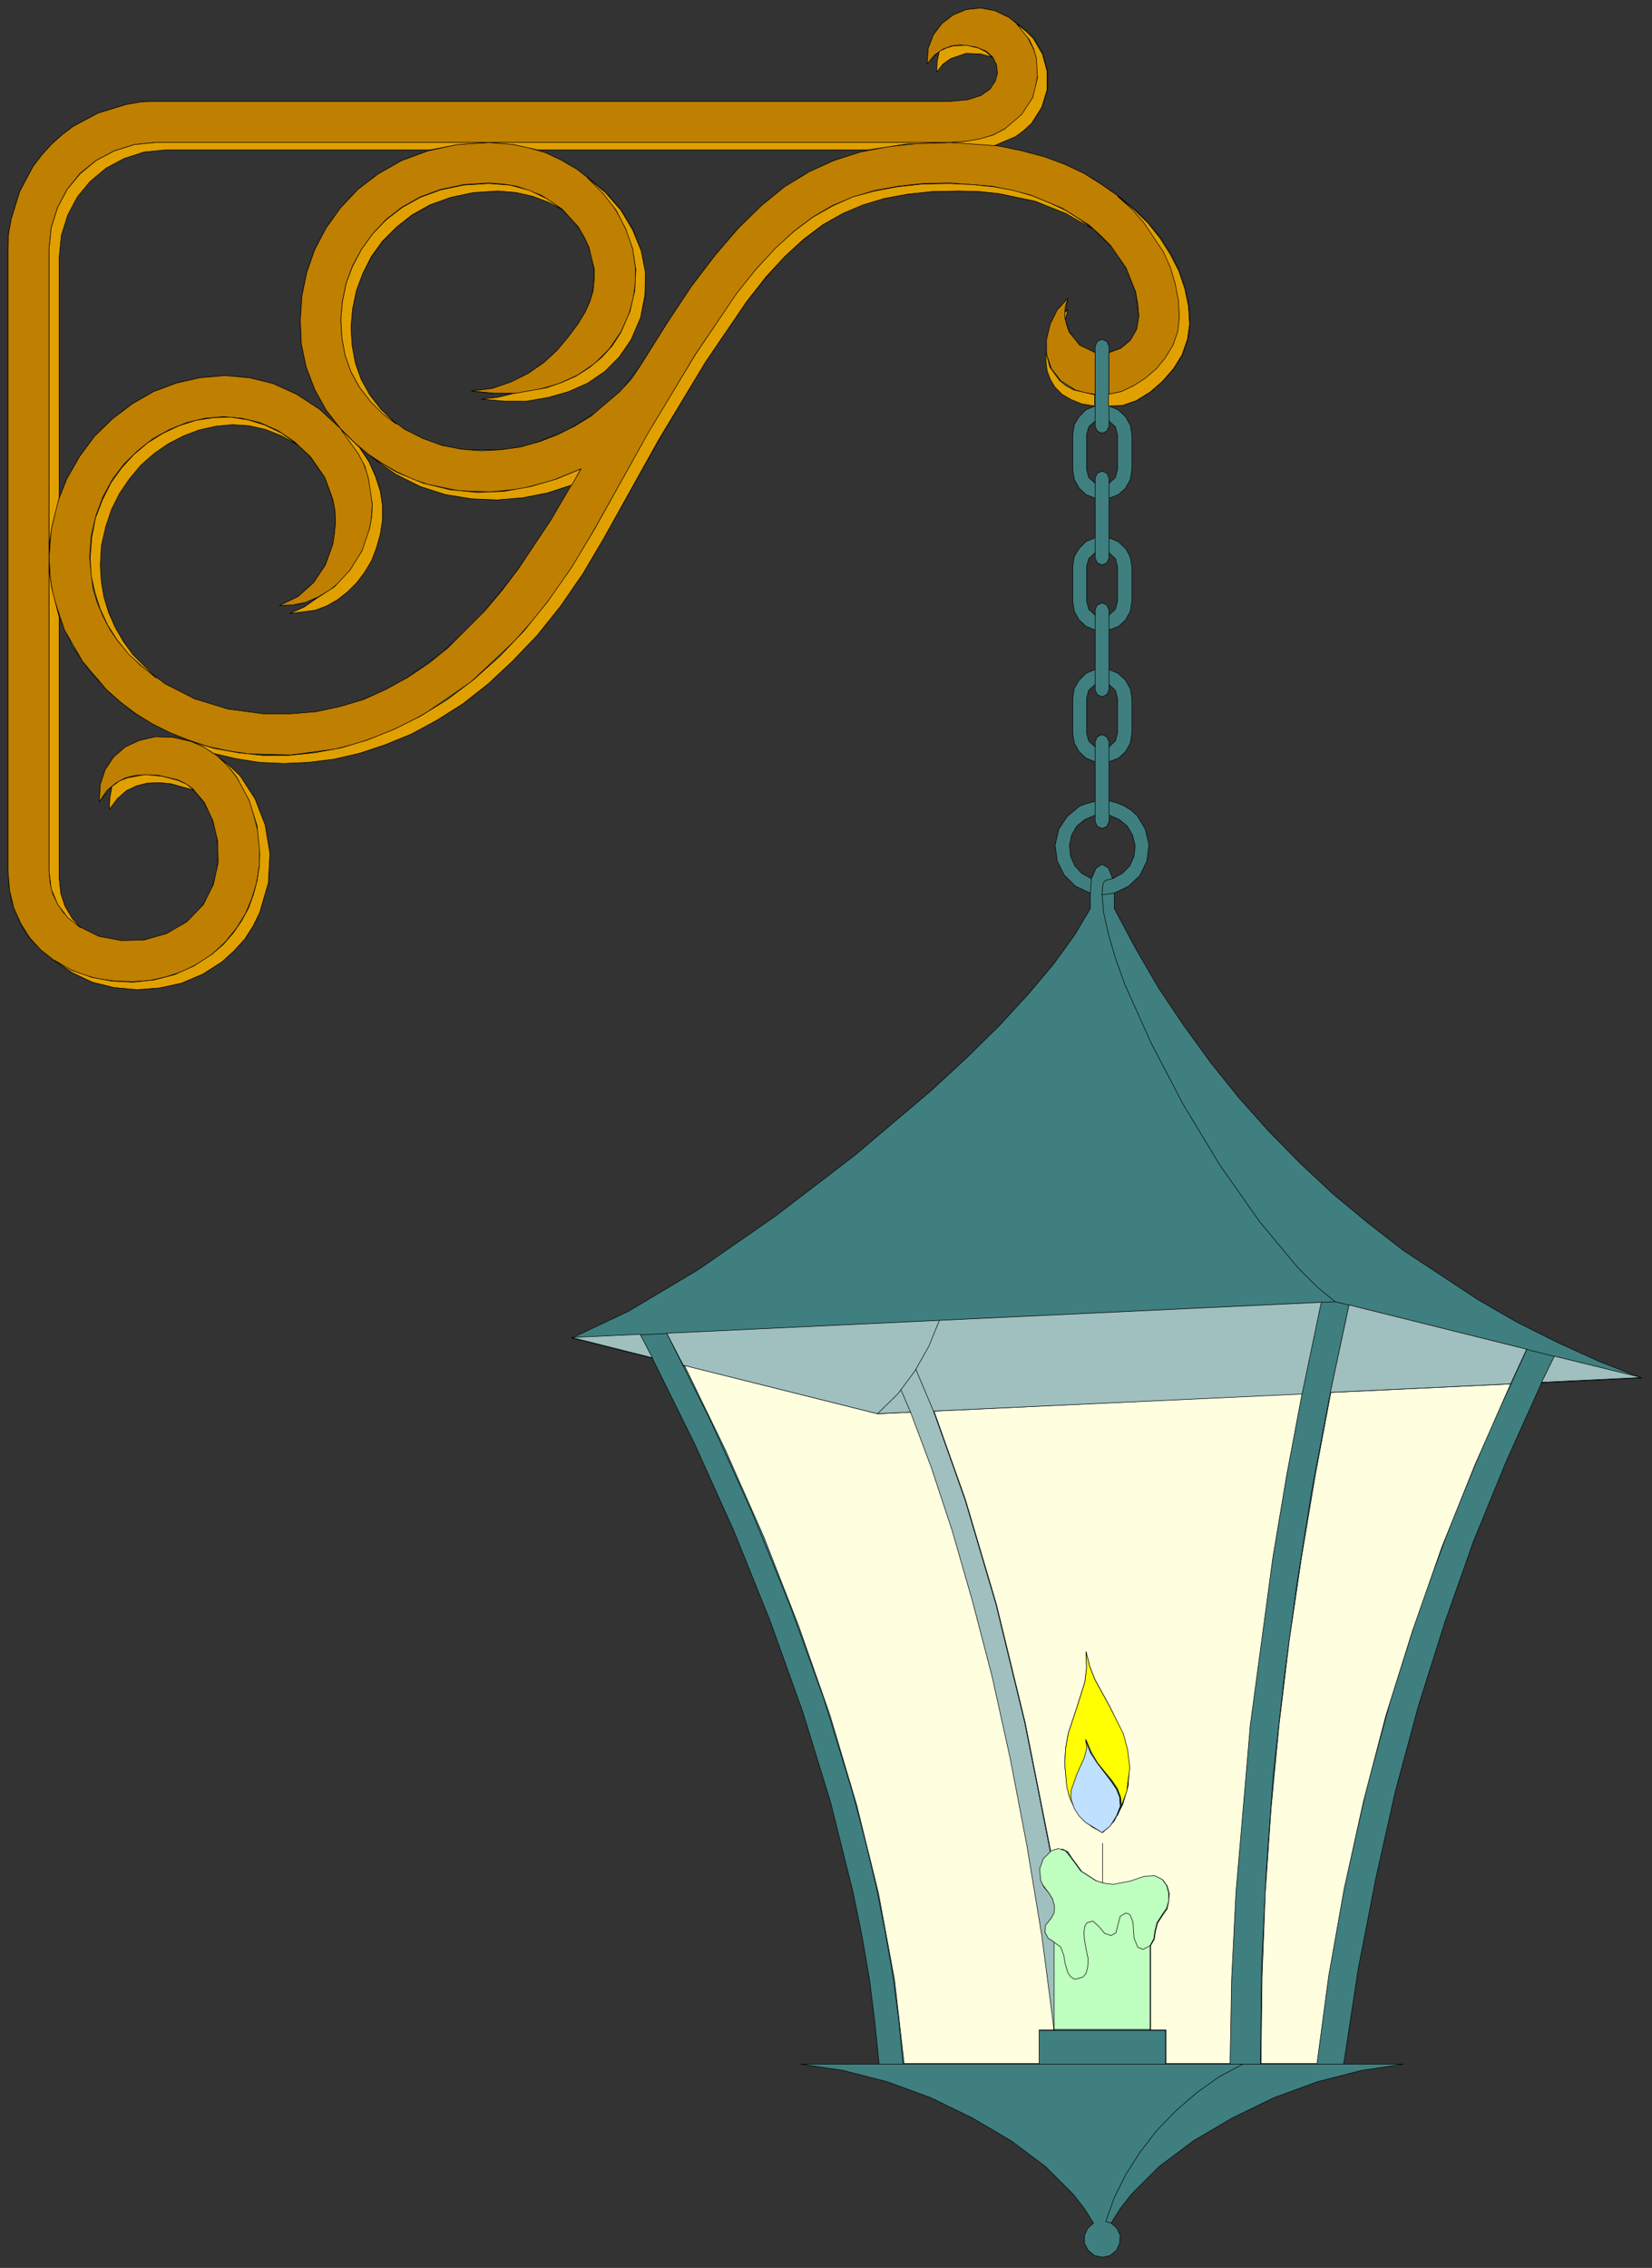 <?xml version="1.0" encoding="UTF-8" standalone="no"?>
<svg
   xmlns:dc="http://purl.org/dc/elements/1.1/"
   xmlns:cc="http://creativecommons.org/ns#"
   xmlns:rdf="http://www.w3.org/1999/02/22-rdf-syntax-ns#"
   xmlns:svg="http://www.w3.org/2000/svg"
   xmlns="http://www.w3.org/2000/svg"
   xmlns:sodipodi="http://sodipodi.sourceforge.net/DTD/sodipodi-0.dtd"
   xmlns:inkscape="http://www.inkscape.org/namespaces/inkscape"
   version="1.0"
   width="54.61mm"
   height="74.965mm"
   id="svg190"
   sodipodi:docname="CS001857.WMF">
  <rect width="100%" height="100%" fill="#333333" stroke="none"/>
  <sodipodi:namedview
     pagecolor="#ffffff"
     bordercolor="#666666"
     borderopacity="1"
     objecttolerance="10"
     gridtolerance="10"
     guidetolerance="10"
     inkscape:pageopacity="0"
     inkscape:pageshadow="2"
     inkscape:window-width="640"
     inkscape:window-height="480"
     id="namedview192" />
  <defs
     id="defs6">
    <clipPath
       clipPathUnits="userSpaceOnUse"
       id="clipWmfPath1">
      <path
         d="M 0,0 L 206.267,0 L 206.267,283.2 L 0,283.2 z"
         id="path2" />
    </clipPath>
    <pattern
       id="WMFhbasepattern"
       patternUnits="userSpaceOnUse"
       width="6"
       height="6"
       x="0"
       y="0" />
  </defs>
  <path
     style="fill:#3f7f7f;fill-rule:evenodd;fill-opacity:1;stroke:none;"
     clip-path="url(#clipWmfPath1)"
     d="  M 100.034,257.873   L 109.831,257.873   L 109.298,252.607   L 108.632,247.275   L 107.699,241.876   L 106.566,236.344   L 103.766,225.147   L 100.301,213.883   L 96.236,202.552   L 91.704,191.288   L 86.772,180.358   L 81.507,169.693   L 71.444,167.161   L 78.508,163.828   L 87.238,158.629   L 96.835,151.964   L 106.766,144.366   L 116.362,136.235   L 120.761,132.169   L 124.893,128.103   L 128.558,124.104   L 131.691,120.372   L 134.29,116.773   L 136.223,113.507   L 136.223,111.574   L 134.357,110.707   L 132.957,109.308   L 132.091,107.575   L 131.824,105.575   L 132.291,103.576   L 133.357,101.976   L 134.89,100.71   L 135.823,100.376   L 136.822,100.11   L 136.822,101.843   L 135.556,102.376   L 134.557,103.176   L 133.89,104.309   L 133.623,105.642   L 133.757,106.975   L 134.29,108.175   L 135.156,109.108   L 136.356,109.774   L 136.956,108.441   L 137.689,107.975   L 138.489,108.441   L 139.022,109.774   L 140.221,109.108   L 141.154,108.175   L 141.688,106.975   L 141.821,105.642   L 141.488,104.309   L 140.821,103.176   L 139.821,102.376   L 138.622,101.843   L 138.555,102.643   L 138.289,103.242   L 137.689,103.509   L 137.089,103.242   L 136.822,102.643   L 136.822,95.178   L 135.689,94.711   L 134.823,93.911   L 134.223,92.845   L 134.023,91.578   L 134.023,87.246   L 134.223,85.98   L 134.823,84.98   L 135.689,84.114   L 136.822,83.647   L 136.822,85.513   L 136.023,86.246   L 135.756,87.246   L 135.756,91.578   L 136.023,92.578   L 136.822,93.311   L 136.822,92.645   L 137.089,92.045   L 137.689,91.778   L 138.289,92.045   L 138.555,92.645   L 138.555,93.311   L 139.355,92.578   L 139.622,91.578   L 139.622,87.246   L 139.355,86.246   L 138.555,85.513   L 138.555,86.18   L 138.289,86.78   L 137.689,87.046   L 137.089,86.78   L 136.822,86.18   L 136.822,78.715   L 135.689,78.248   L 134.823,77.448   L 134.223,76.382   L 134.023,75.116   L 134.023,70.783   L 134.223,69.517   L 134.823,68.517   L 135.689,67.651   L 136.822,67.184   L 136.822,69.05   L 136.023,69.784   L 135.756,70.783   L 135.756,75.116   L 136.023,76.115   L 136.822,76.849   L 136.822,76.182   L 137.089,75.582   L 137.689,75.316   L 138.289,75.582   L 138.555,76.182   L 138.555,76.849   L 139.355,76.115   L 139.622,75.116   L 139.622,70.783   L 139.355,69.784   L 138.555,69.05   L 138.555,69.717   L 138.289,70.317   L 137.689,70.583   L 137.089,70.317   L 136.822,69.717   L 136.822,62.252   L 135.689,61.785   L 134.823,60.986   L 134.223,59.919   L 134.023,58.653   L 134.023,54.321   L 134.223,53.054   L 134.823,52.054   L 135.689,51.188   L 136.822,50.721   L 136.822,52.588   L 136.023,53.321   L 135.756,54.321   L 135.756,58.653   L 136.023,59.653   L 136.822,60.386   L 136.822,59.719   L 137.089,59.119   L 137.689,58.853   L 138.289,59.119   L 138.555,59.719   L 138.555,60.386   L 139.355,59.653   L 139.622,58.653   L 139.622,54.321   L 139.355,53.321   L 138.555,52.588   L 138.555,53.254   L 138.289,53.854   L 137.689,54.121   L 137.089,53.854   L 136.822,53.254   L 136.822,50.721   L 135.223,50.455   L 133.89,49.922   L 132.757,49.255   L 131.891,48.389   L 131.291,47.389   L 130.891,46.256   L 130.758,45.123   L 130.758,43.923   L 130.824,42.123   L 131.291,40.324   L 132.157,38.658   L 133.424,37.258   L 133.09,39.057   L 133.424,38.658   L 133.09,39.924   L 133.557,41.324   L 134.357,42.59   L 135.423,43.523   L 136.822,44.056   L 136.822,43.256   L 137.089,42.657   L 137.689,42.39   L 138.289,42.657   L 138.555,43.256   L 138.555,44.056   L 140.021,43.523   L 141.221,42.523   L 142.021,41.124   L 142.287,39.524   L 141.887,36.591   L 140.821,33.725   L 139.022,30.993   L 136.489,28.527   L 133.224,26.594   L 129.292,25.127   L 124.893,24.194   L 122.427,23.928   L 119.895,23.861   L 116.496,23.928   L 113.43,24.261   L 110.564,24.794   L 107.832,25.527   L 105.299,26.66   L 102.833,28.06   L 100.501,29.86   L 98.102,31.992   L 95.769,34.592   L 93.37,37.591   L 88.172,45.189   L 82.373,54.92   L 75.509,67.118   L 72.843,71.65   L 70.044,75.716   L 67.112,79.381   L 64.046,82.581   L 60.98,85.447   L 57.848,87.913   L 54.582,89.979   L 51.383,91.712   L 48.118,93.045   L 44.919,94.111   L 41.72,94.778   L 38.521,95.244   L 35.455,95.311   L 32.39,95.178   L 29.457,94.711   L 26.658,94.045   L 25.325,93.245   L 23.926,92.645   L 20.193,91.045   L 16.728,89.046   L 13.729,86.58   L 11.13,83.78   L 8.997,80.648   L 7.464,77.182   L 6.465,73.516   L 6.198,71.583   L 6.131,69.65   L 6.398,66.184   L 7.131,62.919   L 8.331,59.853   L 9.93,57.053   L 11.796,54.521   L 14.062,52.321   L 16.528,50.455   L 19.194,48.922   L 22.06,47.855   L 24.992,47.189   L 28.058,46.922   L 31.123,47.189   L 34.122,47.922   L 37.055,49.255   L 39.92,51.121   L 42.586,53.587   L 44.919,55.854   L 46.118,57.653   L 46.918,59.453   L 47.518,61.319   L 47.785,63.185   L 47.785,64.918   L 47.518,66.718   L 47.051,68.384   L 46.452,69.984   L 45.585,71.383   L 44.586,72.716   L 43.453,73.916   L 42.186,74.916   L 40.787,75.716   L 39.321,76.249   L 36.188,76.649   L 37.988,75.849   L 39.521,74.716   L 37.321,75.516   L 34.922,75.649   L 37.255,74.516   L 39.187,72.783   L 40.654,70.583   L 41.587,67.984   L 41.786,66.651   L 41.92,65.251   L 41.853,63.852   L 41.587,62.452   L 40.587,59.653   L 38.787,57.12   L 37.188,55.52   L 35.189,54.387   L 33.189,53.587   L 31.123,53.187   L 28.991,53.054   L 26.925,53.187   L 24.859,53.654   L 22.859,54.387   L 20.993,55.387   L 19.194,56.587   L 17.594,58.053   L 16.128,59.719   L 14.862,61.586   L 13.862,63.652   L 13.129,65.851   L 12.596,68.184   L 12.463,70.65   L 12.596,72.65   L 12.929,74.649   L 14.329,78.382   L 16.528,81.781   L 17.928,83.314   L 19.46,84.713   L 22.393,86.513   L 25.658,87.846   L 29.191,88.779   L 32.923,89.246   L 36.188,89.246   L 39.254,88.979   L 42.186,88.379   L 45.052,87.513   L 47.718,86.38   L 50.317,85.047   L 55.182,81.581   L 59.714,77.315   L 63.846,72.316   L 67.778,66.718   L 71.51,60.586   L 68.445,61.586   L 65.312,62.185   L 62.113,62.452   L 58.914,62.319   L 55.715,61.785   L 52.583,60.786   L 49.517,59.253   L 46.585,57.187   L 44.519,55.52   L 42.586,53.587   L 40.72,51.188   L 39.321,48.655   L 38.254,45.856   L 37.654,42.99   L 37.521,39.991   L 37.721,36.991   L 38.321,34.059   L 39.321,31.193   L 40.72,28.527   L 42.52,25.994   L 44.719,23.661   L 47.251,21.728   L 50.184,20.062   L 53.449,18.862   L 57.048,18.062   L 61.047,17.796   L 64.579,18.129   L 67.845,18.996   L 70.777,20.329   L 73.376,22.128   L 75.642,23.994   L 77.575,26.194   L 79.108,28.66   L 80.107,31.326   L 80.641,34.059   L 80.641,36.858   L 80.041,39.657   L 78.841,42.457   L 77.375,44.59   L 75.576,46.322   L 73.443,47.789   L 71.11,48.855   L 68.578,49.655   L 65.845,50.055   L 63.046,50.122   L 60.181,49.855   L 62.18,49.655   L 64.046,49.122   L 61.513,49.188   L 58.914,48.855   L 61.513,48.522   L 63.846,47.789   L 65.979,46.656   L 67.911,45.323   L 69.578,43.79   L 70.977,42.19   L 72.177,40.524   L 73.11,38.991   L 73.843,37.325   L 74.176,35.658   L 74.243,33.925   L 73.976,32.259   L 73.443,30.593   L 72.643,28.993   L 71.577,27.527   L 70.244,26.194   L 68.511,25.194   L 66.645,24.461   L 64.579,23.994   L 62.313,23.861   L 59.181,24.061   L 56.315,24.661   L 53.783,25.594   L 51.517,26.86   L 49.517,28.393   L 47.851,30.126   L 46.452,32.059   L 45.319,34.192   L 44.519,36.325   L 44.052,38.591   L 43.852,40.857   L 43.986,43.123   L 44.386,45.323   L 45.119,47.389   L 46.185,49.322   L 47.585,51.121   L 49.517,52.988   L 51.517,54.187   L 53.649,55.187   L 55.849,55.787   L 58.048,56.187   L 62.446,56.187   L 64.646,55.92   L 66.778,55.387   L 70.91,53.721   L 74.576,51.455   L 76.242,50.122   L 77.708,48.722   L 80.107,45.523   L 83.373,40.324   L 86.372,35.792   L 89.371,31.859   L 92.237,28.527   L 96.102,24.861   L 100.034,22.061   L 104.1,20.062   L 108.498,18.729   L 67.178,18.729   L 64.179,18.062   L 61.047,17.796   L 57.182,18.062   L 53.716,18.729   L 20.66,18.729   L 17.994,18.996   L 15.462,19.795   L 13.196,20.995   L 11.263,22.595   L 9.597,24.594   L 8.397,26.86   L 7.598,29.393   L 7.331,32.059   L 7.398,62.119   L 6.465,65.785   L 6.131,69.65   L 6.465,73.449   L 7.398,77.049   L 7.398,109.774   L 7.598,111.64   L 8.131,113.24   L 8.93,114.706   L 10.063,115.906   L 11.53,116.706   L 13.129,117.239   L 14.862,117.506   L 16.595,117.572   L 18.394,117.372   L 20.127,116.906   L 21.793,116.173   L 23.326,115.173   L 25.125,113.373   L 26.391,111.24   L 27.058,108.908   L 27.258,106.575   L 27.058,104.242   L 26.458,102.109   L 25.458,100.243   L 24.192,98.71   L 21.26,97.91   L 19.794,97.777   L 18.327,97.844   L 16.995,98.177   L 15.728,98.777   L 14.595,99.777   L 13.662,101.11   L 13.729,99.643   L 13.995,98.177   L 12.396,100.176   L 12.529,98.044   L 13.129,96.177   L 14.195,94.578   L 15.662,93.378   L 17.394,92.512   L 19.394,92.112   L 21.593,92.112   L 23.926,92.645   L 25.858,93.511   L 27.524,94.778   L 28.791,95.777   L 29.99,96.911   L 31.856,99.777   L 33.123,103.042   L 33.722,106.642   L 33.523,110.307   L 32.456,113.973   L 31.656,115.639   L 30.59,117.306   L 29.257,118.772   L 27.724,120.172   L 25.325,121.705   L 22.659,122.838   L 19.86,123.438   L 17.061,123.638   L 14.195,123.371   L 11.463,122.704   L 8.997,121.505   L 6.731,119.972   L 4.399,117.972   L 3.399,116.839   L 2.599,115.506   L 1.4,112.44   L 1.133,110.707   L 1,108.841   L 1,31.126   L 1.066,29.26   L 1.4,27.394   L 2.466,23.928   L 4.132,20.795   L 5.198,19.395   L 6.398,18.062   L 7.731,16.863   L 9.13,15.796   L 12.263,14.13   L 15.728,13.064   L 17.594,12.73   L 19.46,12.664   L 118.695,12.664   L 120.694,12.53   L 122.294,12.064   L 123.427,11.397   L 124.16,10.598   L 124.56,9.731   L 124.626,8.798   L 124.426,7.865   L 123.96,7.065   L 122.56,6.665   L 120.761,6.598   L 118.828,7.265   L 117.895,7.931   L 117.096,8.931   L 117.162,7.665   L 117.429,6.398   L 116.629,7.065   L 115.829,7.998   L 115.963,6.065   L 116.629,4.332   L 117.695,2.933   L 119.095,1.866   L 120.694,1.2   L 122.494,1   L 124.293,1.333   L 126.093,2.199   L 127.092,2.999   L 127.359,3.133   L 129.158,4.732   L 130.291,6.732   L 130.891,8.931   L 130.891,11.197   L 130.225,13.33   L 128.958,15.33   L 126.959,16.996   L 124.293,18.196   L 128.758,19.129   L 132.89,20.462   L 136.489,22.261   L 139.688,24.461   L 141.688,26.061   L 143.487,27.86   L 145.02,29.726   L 146.286,31.726   L 147.352,33.859   L 148.085,35.992   L 148.552,38.258   L 148.685,40.524   L 148.419,42.39   L 147.752,44.323   L 146.686,46.056   L 145.286,47.655   L 143.754,48.988   L 142.021,50.055   L 140.288,50.655   L 138.555,50.721   L 139.688,51.188   L 140.621,52.054   L 141.221,53.121   L 141.421,54.321   L 141.421,58.653   L 141.221,59.919   L 140.621,60.986   L 139.755,61.785   L 138.555,62.252   L 138.555,67.184   L 139.688,67.651   L 140.621,68.517   L 141.221,69.584   L 141.421,70.783   L 141.421,75.116   L 141.221,76.382   L 140.621,77.448   L 139.755,78.248   L 138.555,78.715   L 138.555,83.647   L 139.688,84.114   L 140.621,84.98   L 141.221,86.046   L 141.421,87.246   L 141.421,91.578   L 141.221,92.845   L 140.621,93.911   L 139.755,94.711   L 138.555,95.178   L 138.555,100.043   L 139.555,100.31   L 140.488,100.71   L 141.354,101.243   L 142.087,101.909   L 143.087,103.576   L 143.554,105.575   L 143.287,107.575   L 142.421,109.374   L 141.021,110.707   L 139.222,111.574   L 139.222,113.507   L 141.887,118.505   L 144.753,123.438   L 147.886,128.103   L 151.218,132.702   L 154.75,137.101   L 158.482,141.3   L 162.414,145.299   L 166.546,149.165   L 170.878,152.764   L 175.343,156.23   L 184.74,162.428   L 189.605,165.228   L 194.67,167.761   L 199.802,170.093   L 205.067,172.159   L 192.604,172.759   L 188.139,182.69   L 184.074,192.621   L 180.475,202.819   L 177.209,213.15   L 174.344,223.747   L 171.878,234.745   L 169.679,246.075   L 167.879,257.873   L 175.343,257.873   L 170.078,258.672   L 164.613,260.072   L 159.149,262.072   L 153.95,264.604   L 149.085,267.47   L 144.82,270.67   L 141.354,274.135   L 139.955,275.935   L 138.822,277.735   L 139.555,278.401   L 139.955,279.268   L 139.888,280.267   L 139.488,281.134   L 138.689,281.8   L 137.755,282   L 136.756,281.8   L 135.956,281.134   L 135.49,280.267   L 135.49,279.268   L 135.889,278.401   L 136.623,277.735   L 135.49,275.935   L 134.09,274.135   L 130.624,270.67   L 126.359,267.47   L 121.494,264.604   L 116.296,262.072   L 110.831,260.072   L 105.366,258.672   L 100.034,257.873  z "
     id="path8" />
  <path
     style="fill:none;stroke:#000000;stroke-width:0.067px;stroke-linecap:round;stroke-linejoin:round;stroke-miterlimit:4;stroke-dasharray:none;stroke-opacity:1;"
     clip-path="url(#clipWmfPath1)"
     d="  M 100.034,257.873   L 109.831,257.873   L 109.298,252.607   L 108.632,247.275   L 107.699,241.876   L 106.566,236.344   L 103.766,225.147   L 100.301,213.883   L 96.236,202.552   L 91.704,191.288   L 86.772,180.358   L 81.507,169.693   L 71.444,167.161   L 78.508,163.828   L 87.238,158.629   L 96.835,151.964   L 106.766,144.366   L 116.362,136.235   L 120.761,132.169   L 124.893,128.103   L 128.558,124.104   L 131.691,120.372   L 134.29,116.773   L 136.223,113.507   L 136.223,111.574   L 134.357,110.707   L 132.957,109.308   L 132.091,107.575   L 131.824,105.575   L 132.291,103.576   L 133.357,101.976   L 134.89,100.71   L 135.823,100.376   L 136.822,100.11   L 136.822,101.843   L 135.556,102.376   L 134.557,103.176   L 133.89,104.309   L 133.623,105.642   L 133.757,106.975   L 134.29,108.175   L 135.156,109.108   L 136.356,109.774   L 136.956,108.441   L 137.689,107.975   L 138.489,108.441   L 139.022,109.774   L 140.221,109.108   L 141.154,108.175   L 141.688,106.975   L 141.821,105.642   L 141.488,104.309   L 140.821,103.176   L 139.821,102.376   L 138.622,101.843   L 138.555,102.643   L 138.289,103.242   L 137.689,103.509   L 137.089,103.242   L 136.822,102.643   L 136.822,95.178   L 135.689,94.711   L 134.823,93.911   L 134.223,92.845   L 134.023,91.578   L 134.023,87.246   L 134.223,85.98   L 134.823,84.98   L 135.689,84.114   L 136.822,83.647   L 136.822,85.513   L 136.023,86.246   L 135.756,87.246   L 135.756,91.578   L 136.023,92.578   L 136.822,93.311   L 136.822,92.645   L 137.089,92.045   L 137.689,91.778   L 138.289,92.045   L 138.555,92.645   L 138.555,93.311   L 139.355,92.578   L 139.622,91.578   L 139.622,87.246   L 139.355,86.246   L 138.555,85.513   L 138.555,86.18   L 138.289,86.78   L 137.689,87.046   L 137.089,86.78   L 136.822,86.18   L 136.822,78.715   L 135.689,78.248   L 134.823,77.448   L 134.223,76.382   L 134.023,75.116   L 134.023,70.783   L 134.223,69.517   L 134.823,68.517   L 135.689,67.651   L 136.822,67.184   L 136.822,69.05   L 136.023,69.784   L 135.756,70.783   L 135.756,75.116   L 136.023,76.115   L 136.822,76.849   L 136.822,76.182   L 137.089,75.582   L 137.689,75.316   L 138.289,75.582   L 138.555,76.182   L 138.555,76.849   L 139.355,76.115   L 139.622,75.116   L 139.622,70.783   L 139.355,69.784   L 138.555,69.05   L 138.555,69.717   L 138.289,70.317   L 137.689,70.583   L 137.089,70.317   L 136.822,69.717   L 136.822,62.252   L 135.689,61.785   L 134.823,60.986   L 134.223,59.919   L 134.023,58.653   L 134.023,54.321   L 134.223,53.054   L 134.823,52.054   L 135.689,51.188   L 136.822,50.721   L 136.822,52.588   L 136.023,53.321   L 135.756,54.321   L 135.756,58.653   L 136.023,59.653   L 136.822,60.386   L 136.822,59.719   L 137.089,59.119   L 137.689,58.853   L 138.289,59.119   L 138.555,59.719   L 138.555,60.386   L 139.355,59.653   L 139.622,58.653   L 139.622,54.321   L 139.355,53.321   L 138.555,52.588   L 138.555,53.254   L 138.289,53.854   L 137.689,54.121   L 137.089,53.854   L 136.822,53.254   L 136.822,50.721   L 135.223,50.455   L 133.89,49.922   L 132.757,49.255   L 131.891,48.389   L 131.291,47.389   L 130.891,46.256   L 130.758,45.123   L 130.758,43.923   L 130.824,42.123   L 131.291,40.324   L 132.157,38.658   L 133.424,37.258   L 133.09,39.057   L 133.424,38.658   L 133.09,39.924   L 133.557,41.324   L 134.357,42.59   L 135.423,43.523   L 136.822,44.056   L 136.822,43.256   L 137.089,42.657   L 137.689,42.39   L 138.289,42.657   L 138.555,43.256   L 138.555,44.056   L 140.021,43.523   L 141.221,42.523   L 142.021,41.124   L 142.287,39.524   L 141.887,36.591   L 140.821,33.725   L 139.022,30.993   L 136.489,28.527   L 133.224,26.594   L 129.292,25.127   L 124.893,24.194   L 122.427,23.928   L 119.895,23.861   L 116.496,23.928   L 113.43,24.261   L 110.564,24.794   L 107.832,25.527   L 105.299,26.66   L 102.833,28.06   L 100.501,29.86   L 98.102,31.992   L 95.769,34.592   L 93.37,37.591   L 88.172,45.189   L 82.373,54.92   L 75.509,67.118   L 72.843,71.65   L 70.044,75.716   L 67.112,79.381   L 64.046,82.581   L 60.98,85.447   L 57.848,87.913   L 54.582,89.979   L 51.383,91.712   L 48.118,93.045   L 44.919,94.111   L 41.72,94.778   L 38.521,95.244   L 35.455,95.311   L 32.39,95.178   L 29.457,94.711   L 26.658,94.045   L 25.325,93.245   L 23.926,92.645   L 20.193,91.045   L 16.728,89.046   L 13.729,86.58   L 11.13,83.78   L 8.997,80.648   L 7.464,77.182   L 6.465,73.516   L 6.198,71.583   L 6.131,69.65   L 6.398,66.184   L 7.131,62.919   L 8.331,59.853   L 9.93,57.053   L 11.796,54.521   L 14.062,52.321   L 16.528,50.455   L 19.194,48.922   L 22.06,47.855   L 24.992,47.189   L 28.058,46.922   L 31.123,47.189   L 34.122,47.922   L 37.055,49.255   L 39.92,51.121   L 42.586,53.587   L 44.919,55.854   L 46.118,57.653   L 46.918,59.453   L 47.518,61.319   L 47.785,63.185   L 47.785,64.918   L 47.518,66.718   L 47.051,68.384   L 46.452,69.984   L 45.585,71.383   L 44.586,72.716   L 43.453,73.916   L 42.186,74.916   L 40.787,75.716   L 39.321,76.249   L 36.188,76.649   L 37.988,75.849   L 39.521,74.716   L 37.321,75.516   L 34.922,75.649   L 37.255,74.516   L 39.187,72.783   L 40.654,70.583   L 41.587,67.984   L 41.786,66.651   L 41.92,65.251   L 41.853,63.852   L 41.587,62.452   L 40.587,59.653   L 38.787,57.12   L 37.188,55.52   L 35.189,54.387   L 33.189,53.587   L 31.123,53.187   L 28.991,53.054   L 26.925,53.187   L 24.859,53.654   L 22.859,54.387   L 20.993,55.387   L 19.194,56.587   L 17.594,58.053   L 16.128,59.719   L 14.862,61.586   L 13.862,63.652   L 13.129,65.851   L 12.596,68.184   L 12.463,70.65   L 12.596,72.65   L 12.929,74.649   L 14.329,78.382   L 16.528,81.781   L 17.928,83.314   L 19.46,84.713   L 22.393,86.513   L 25.658,87.846   L 29.191,88.779   L 32.923,89.246   L 36.188,89.246   L 39.254,88.979   L 42.186,88.379   L 45.052,87.513   L 47.718,86.38   L 50.317,85.047   L 55.182,81.581   L 59.714,77.315   L 63.846,72.316   L 67.778,66.718   L 71.51,60.586   L 68.445,61.586   L 65.312,62.185   L 62.113,62.452   L 58.914,62.319   L 55.715,61.785   L 52.583,60.786   L 49.517,59.253   L 46.585,57.187   L 44.519,55.52   L 42.586,53.587   L 40.72,51.188   L 39.321,48.655   L 38.254,45.856   L 37.654,42.99   L 37.521,39.991   L 37.721,36.991   L 38.321,34.059   L 39.321,31.193   L 40.72,28.527   L 42.52,25.994   L 44.719,23.661   L 47.251,21.728   L 50.184,20.062   L 53.449,18.862   L 57.048,18.062   L 61.047,17.796   L 64.579,18.129   L 67.845,18.996   L 70.777,20.329   L 73.376,22.128   L 75.642,23.994   L 77.575,26.194   L 79.108,28.66   L 80.107,31.326   L 80.641,34.059   L 80.641,36.858   L 80.041,39.657   L 78.841,42.457   L 77.375,44.59   L 75.576,46.322   L 73.443,47.789   L 71.11,48.855   L 68.578,49.655   L 65.845,50.055   L 63.046,50.122   L 60.181,49.855   L 62.18,49.655   L 64.046,49.122   L 61.513,49.188   L 58.914,48.855   L 61.513,48.522   L 63.846,47.789   L 65.979,46.656   L 67.911,45.323   L 69.578,43.79   L 70.977,42.19   L 72.177,40.524   L 73.11,38.991   L 73.843,37.325   L 74.176,35.658   L 74.243,33.925   L 73.976,32.259   L 73.443,30.593   L 72.643,28.993   L 71.577,27.527   L 70.244,26.194   L 68.511,25.194   L 66.645,24.461   L 64.579,23.994   L 62.313,23.861   L 59.181,24.061   L 56.315,24.661   L 53.783,25.594   L 51.517,26.86   L 49.517,28.393   L 47.851,30.126   L 46.452,32.059   L 45.319,34.192   L 44.519,36.325   L 44.052,38.591   L 43.852,40.857   L 43.986,43.123   L 44.386,45.323   L 45.119,47.389   L 46.185,49.322   L 47.585,51.121   L 49.517,52.988   L 51.517,54.187   L 53.649,55.187   L 55.849,55.787   L 58.048,56.187   L 62.446,56.187   L 64.646,55.92   L 66.778,55.387   L 70.91,53.721   L 74.576,51.455   L 76.242,50.122   L 77.708,48.722   L 80.107,45.523   L 83.373,40.324   L 86.372,35.792   L 89.371,31.859   L 92.237,28.527   L 96.102,24.861   L 100.034,22.061   L 104.1,20.062   L 108.498,18.729   L 67.178,18.729   L 64.179,18.062   L 61.047,17.796   L 57.182,18.062   L 53.716,18.729   L 20.66,18.729   L 17.994,18.996   L 15.462,19.795   L 13.196,20.995   L 11.263,22.595   L 9.597,24.594   L 8.397,26.86   L 7.598,29.393   L 7.331,32.059   L 7.398,62.119   L 6.465,65.785   L 6.131,69.65   L 6.465,73.449   L 7.398,77.049   L 7.398,109.774   L 7.598,111.64   L 8.131,113.24   L 8.93,114.706   L 10.063,115.906   L 11.53,116.706   L 13.129,117.239   L 14.862,117.506   L 16.595,117.572   L 18.394,117.372   L 20.127,116.906   L 21.793,116.173   L 23.326,115.173   L 25.125,113.373   L 26.391,111.24   L 27.058,108.908   L 27.258,106.575   L 27.058,104.242   L 26.458,102.109   L 25.458,100.243   L 24.192,98.71   L 21.26,97.91   L 19.794,97.777   L 18.327,97.844   L 16.995,98.177   L 15.728,98.777   L 14.595,99.777   L 13.662,101.11   L 13.729,99.643   L 13.995,98.177   L 12.396,100.176   L 12.529,98.044   L 13.129,96.177   L 14.195,94.578   L 15.662,93.378   L 17.394,92.512   L 19.394,92.112   L 21.593,92.112   L 23.926,92.645   L 25.858,93.511   L 27.524,94.778   L 28.791,95.777   L 29.99,96.911   L 31.856,99.777   L 33.123,103.042   L 33.722,106.642   L 33.523,110.307   L 32.456,113.973   L 31.656,115.639   L 30.59,117.306   L 29.257,118.772   L 27.724,120.172   L 25.325,121.705   L 22.659,122.838   L 19.86,123.438   L 17.061,123.638   L 14.195,123.371   L 11.463,122.704   L 8.997,121.505   L 6.731,119.972   L 4.399,117.972   L 3.399,116.839   L 2.599,115.506   L 1.4,112.44   L 1.133,110.707   L 1,108.841   L 1,31.126   L 1.066,29.26   L 1.4,27.394   L 2.466,23.928   L 4.132,20.795   L 5.198,19.395   L 6.398,18.062   L 7.731,16.863   L 9.13,15.796   L 12.263,14.13   L 15.728,13.064   L 17.594,12.73   L 19.46,12.664   L 118.695,12.664   L 120.694,12.53   L 122.294,12.064   L 123.427,11.397   L 124.16,10.598   L 124.56,9.731   L 124.626,8.798   L 124.426,7.865   L 123.96,7.065   L 122.56,6.665   L 120.761,6.598   L 118.828,7.265   L 117.895,7.931   L 117.096,8.931   L 117.162,7.665   L 117.429,6.398   L 116.629,7.065   L 115.829,7.998   L 115.963,6.065   L 116.629,4.332   L 117.695,2.933   L 119.095,1.866   L 120.694,1.2   L 122.494,1   L 124.293,1.333   L 126.093,2.199   L 127.092,2.999   L 127.359,3.133   L 129.158,4.732   L 130.291,6.732   L 130.891,8.931   L 130.891,11.197   L 130.225,13.33   L 128.958,15.33   L 126.959,16.996   L 124.293,18.196   L 128.758,19.129   L 132.89,20.462   L 136.489,22.261   L 139.688,24.461   L 141.688,26.061   L 143.487,27.86   L 145.02,29.726   L 146.286,31.726   L 147.352,33.859   L 148.085,35.992   L 148.552,38.258   L 148.685,40.524   L 148.419,42.39   L 147.752,44.323   L 146.686,46.056   L 145.286,47.655   L 143.754,48.988   L 142.021,50.055   L 140.288,50.655   L 138.555,50.721   L 139.688,51.188   L 140.621,52.054   L 141.221,53.121   L 141.421,54.321   L 141.421,58.653   L 141.221,59.919   L 140.621,60.986   L 139.755,61.785   L 138.555,62.252   L 138.555,67.184   L 139.688,67.651   L 140.621,68.517   L 141.221,69.584   L 141.421,70.783   L 141.421,75.116   L 141.221,76.382   L 140.621,77.448   L 139.755,78.248   L 138.555,78.715   L 138.555,83.647   L 139.688,84.114   L 140.621,84.98   L 141.221,86.046   L 141.421,87.246   L 141.421,91.578   L 141.221,92.845   L 140.621,93.911   L 139.755,94.711   L 138.555,95.178   L 138.555,100.043   L 139.555,100.31   L 140.488,100.71   L 141.354,101.243   L 142.087,101.909   L 143.087,103.576   L 143.554,105.575   L 143.287,107.575   L 142.421,109.374   L 141.021,110.707   L 139.222,111.574   L 139.222,113.507   L 141.887,118.505   L 144.753,123.438   L 147.886,128.103   L 151.218,132.702   L 154.75,137.101   L 158.482,141.3   L 162.414,145.299   L 166.546,149.165   L 170.878,152.764   L 175.343,156.23   L 184.74,162.428   L 189.605,165.228   L 194.67,167.761   L 199.802,170.093   L 205.067,172.159   L 192.604,172.759   L 188.139,182.69   L 184.074,192.621   L 180.475,202.819   L 177.209,213.15   L 174.344,223.747   L 171.878,234.745   L 169.679,246.075   L 167.879,257.873   L 175.343,257.873   L 170.078,258.672   L 164.613,260.072   L 159.149,262.072   L 153.95,264.604   L 149.085,267.47   L 144.82,270.67   L 141.354,274.135   L 139.955,275.935   L 138.822,277.735   L 139.555,278.401   L 139.955,279.268   L 139.888,280.267   L 139.488,281.134   L 138.689,281.8   L 137.755,282   L 136.756,281.8   L 135.956,281.134   L 135.49,280.267   L 135.49,279.268   L 135.889,278.401   L 136.623,277.735   L 135.49,275.935   L 134.09,274.135   L 130.624,270.67   L 126.359,267.47   L 121.494,264.604   L 116.296,262.072   L 110.831,260.072   L 105.366,258.672   L 100.034,257.873  z "
     id="path10" />
  <path
     style="fill:none;stroke:#000000;stroke-width:0.067px;stroke-linecap:round;stroke-linejoin:round;stroke-miterlimit:4;stroke-dasharray:none;stroke-opacity:1;"
     clip-path="url(#clipWmfPath1)"
     d="  M 138.822,277.735   L 138.155,277.535   L 139.222,274.535   L 140.688,271.603   L 142.487,268.803   L 144.553,266.137   L 146.953,263.671   L 149.485,261.472   L 152.284,259.472   L 155.283,257.873  "
     id="path12" />
  <path
     style="fill:none;stroke:#000000;stroke-width:0.067px;stroke-linecap:round;stroke-linejoin:round;stroke-miterlimit:4;stroke-dasharray:none;stroke-opacity:1;"
     clip-path="url(#clipWmfPath1)"
     d="  M 167.879,257.873   L 109.831,257.873  "
     id="path14" />
  <path
     style="fill:none;stroke:#000000;stroke-width:0.067px;stroke-linecap:round;stroke-linejoin:round;stroke-miterlimit:4;stroke-dasharray:none;stroke-opacity:1;"
     clip-path="url(#clipWmfPath1)"
     d="  M 112.83,257.873   L 112.297,252.407   L 111.564,246.875   L 110.564,241.21   L 109.431,235.478   L 108.032,229.679   L 106.499,223.881   L 102.9,212.15   L 98.635,200.419   L 93.903,188.822   L 88.771,177.492   L 83.306,166.561  "
     id="path16" />
  <path
     style="fill:none;stroke:#000000;stroke-width:0.067px;stroke-linecap:round;stroke-linejoin:round;stroke-miterlimit:4;stroke-dasharray:none;stroke-opacity:1;"
     clip-path="url(#clipWmfPath1)"
     d="  M 81.507,169.693   L 79.974,166.761  "
     id="path18" />
  <path
     style="fill:none;stroke:#000000;stroke-width:0.067px;stroke-linecap:round;stroke-linejoin:round;stroke-miterlimit:4;stroke-dasharray:none;stroke-opacity:1;"
     clip-path="url(#clipWmfPath1)"
     d="  M 71.444,167.161   L 166.813,162.628   L 205.067,172.159  "
     id="path20" />
  <path
     style="fill:none;stroke:#000000;stroke-width:0.067px;stroke-linecap:round;stroke-linejoin:round;stroke-miterlimit:4;stroke-dasharray:none;stroke-opacity:1;"
     clip-path="url(#clipWmfPath1)"
     d="  M 194.204,169.493   L 192.604,172.759  "
     id="path22" />
  <path
     style="fill:none;stroke:#000000;stroke-width:0.067px;stroke-linecap:round;stroke-linejoin:round;stroke-miterlimit:4;stroke-dasharray:none;stroke-opacity:1;"
     clip-path="url(#clipWmfPath1)"
     d="  M 190.738,168.627   L 185.873,179.224   L 181.408,190.022   L 177.343,201.019   L 173.811,212.15   L 170.745,223.414   L 168.146,234.811   L 166.013,246.275   L 164.48,257.873  "
     id="path24" />
  <path
     style="fill:none;stroke:#000000;stroke-width:0.067px;stroke-linecap:round;stroke-linejoin:round;stroke-miterlimit:4;stroke-dasharray:none;stroke-opacity:1;"
     clip-path="url(#clipWmfPath1)"
     d="  M 129.758,257.873   L 129.758,253.674   L 145.62,253.674   L 145.62,257.873  "
     id="path26" />
  <path
     style="fill:none;stroke:#000000;stroke-width:0.067px;stroke-linecap:round;stroke-linejoin:round;stroke-miterlimit:4;stroke-dasharray:none;stroke-opacity:1;"
     clip-path="url(#clipWmfPath1)"
     d="  M 131.691,253.674   L 131.691,242.676   L 130.958,242.21   L 130.558,241.476   L 130.624,240.61   L 131.358,239.677   L 131.691,239.077   L 131.757,238.211   L 131.491,237.277   L 131.024,236.544   L 130.158,235.278   L 129.891,234.012   L 130.091,232.879   L 130.624,231.945   L 131.424,231.279   L 132.357,231.079   L 133.157,231.346   L 133.823,232.145   L 134.357,233.078   L 135.09,233.878   L 136.956,235.078   L 138.022,235.411   L 139.088,235.545   L 140.155,235.411   L 141.221,235.078   L 142.954,234.478   L 144.287,234.478   L 145.22,234.945   L 145.753,235.678   L 146.019,236.611   L 146.019,237.544   L 145.753,238.477   L 145.286,239.144   L 144.553,240.277   L 144.287,241.343   L 144.153,242.276   L 143.687,243.143   L 142.821,243.676   L 142.421,243.609   L 142.154,243.343   L 141.688,242.21   L 141.554,240.21   L 141.221,239.41   L 140.621,239.077   L 139.955,239.477   L 139.622,240.743   L 139.422,241.61   L 138.822,241.876   L 138.089,241.61   L 137.356,240.743   L 136.623,240.077   L 135.889,240.277   L 135.49,241.41   L 135.756,243.543   L 136.023,244.876   L 135.956,245.875   L 135.756,246.675   L 135.356,247.142   L 134.357,247.342   L 133.823,247.075   L 133.424,246.542   L 133.09,245.409   L 132.957,244.342   L 132.557,243.343   L 131.691,242.676  "
     id="path28" />
  <path
     style="fill:none;stroke:#000000;stroke-width:0.067px;stroke-linecap:round;stroke-linejoin:round;stroke-miterlimit:4;stroke-dasharray:none;stroke-opacity:1;"
     clip-path="url(#clipWmfPath1)"
     d="  M 143.687,253.674   L 143.687,243.143  "
     id="path30" />
  <path
     style="fill:none;stroke:#000000;stroke-width:0.067px;stroke-linecap:round;stroke-linejoin:round;stroke-miterlimit:4;stroke-dasharray:none;stroke-opacity:1;"
     clip-path="url(#clipWmfPath1)"
     d="  M 137.689,235.345   L 137.689,230.346  "
     id="path32" />
  <path
     style="fill:none;stroke:#000000;stroke-width:0.067px;stroke-linecap:round;stroke-linejoin:round;stroke-miterlimit:4;stroke-dasharray:none;stroke-opacity:1;"
     clip-path="url(#clipWmfPath1)"
     d="  M 137.689,228.946   L 136.423,228.28   L 135.423,227.48   L 133.957,225.48   L 133.49,224.347   L 133.224,223.081   L 132.957,220.348   L 133.09,218.349   L 133.424,216.549   L 134.49,213.35   L 135.49,210.151   L 135.689,208.418   L 135.623,206.418   L 136.089,208.284   L 136.756,209.951   L 138.555,213.216   L 140.221,216.682   L 140.755,218.682   L 141.021,220.881   L 140.888,223.147   L 140.221,225.48   L 139.155,227.546   L 138.422,228.346   L 137.689,228.946  z "
     id="path34" />
  <path
     style="fill:none;stroke:#000000;stroke-width:0.067px;stroke-linecap:round;stroke-linejoin:round;stroke-miterlimit:4;stroke-dasharray:none;stroke-opacity:1;"
     clip-path="url(#clipWmfPath1)"
     d="  M 134.223,225.947   L 133.757,224.814   L 133.757,223.681   L 134.09,222.681   L 134.557,221.615   L 135.49,219.615   L 135.756,218.549   L 135.756,218.149   L 135.623,217.416   L 136.289,219.015   L 137.089,220.348   L 138.888,222.548   L 139.555,223.547   L 139.955,224.547   L 140.021,225.68   L 139.555,226.88  "
     id="path36" />
  <path
     style="fill:none;stroke:#000000;stroke-width:0.067px;stroke-linecap:round;stroke-linejoin:round;stroke-miterlimit:4;stroke-dasharray:none;stroke-opacity:1;"
     clip-path="url(#clipWmfPath1)"
     d="  M 131.691,253.674   L 130.091,241.277   L 128.092,229.413   L 125.893,218.015   L 123.427,207.418   L 120.828,197.487   L 118.095,188.556   L 115.363,180.558   L 112.564,173.692  "
     id="path38" />
  <path
     style="fill:none;stroke:#000000;stroke-width:0.067px;stroke-linecap:round;stroke-linejoin:round;stroke-miterlimit:4;stroke-dasharray:none;stroke-opacity:1;"
     clip-path="url(#clipWmfPath1)"
     d="  M 114.43,171.16   L 116.696,176.425   L 118.962,182.49   L 121.161,189.222   L 123.36,196.62   L 125.493,204.619   L 127.559,213.083   L 129.491,222.081   L 131.224,231.412  "
     id="path40" />
  <path
     style="fill:none;stroke:#000000;stroke-width:0.067px;stroke-linecap:round;stroke-linejoin:round;stroke-miterlimit:4;stroke-dasharray:none;stroke-opacity:1;"
     clip-path="url(#clipWmfPath1)"
     d="  M 153.617,257.873   L 153.884,245.676   L 154.55,233.612   L 155.55,221.615   L 156.816,209.684   L 158.482,197.82   L 160.415,186.09   L 162.547,174.359   L 165.013,162.762  "
     id="path42" />
  <path
     style="fill:none;stroke:#000000;stroke-width:0.067px;stroke-linecap:round;stroke-linejoin:round;stroke-miterlimit:4;stroke-dasharray:none;stroke-opacity:1;"
     clip-path="url(#clipWmfPath1)"
     d="  M 168.546,163.095   L 166.08,174.692   L 163.88,186.289   L 162.014,198.02   L 160.415,209.817   L 159.082,221.681   L 158.216,233.678   L 157.616,245.742   L 157.482,257.873  "
     id="path44" />
  <path
     style="fill:none;stroke:#000000;stroke-width:0.067px;stroke-linecap:round;stroke-linejoin:round;stroke-miterlimit:4;stroke-dasharray:none;stroke-opacity:1;"
     clip-path="url(#clipWmfPath1)"
     d="  M 85.372,170.627   L 109.631,176.692   L 113.763,176.492  "
     id="path46" />
  <path
     style="fill:none;stroke:#000000;stroke-width:0.067px;stroke-linecap:round;stroke-linejoin:round;stroke-miterlimit:4;stroke-dasharray:none;stroke-opacity:1;"
     clip-path="url(#clipWmfPath1)"
     d="  M 116.629,176.358   L 162.681,174.159  "
     id="path48" />
  <path
     style="fill:none;stroke:#000000;stroke-width:0.067px;stroke-linecap:round;stroke-linejoin:round;stroke-miterlimit:4;stroke-dasharray:none;stroke-opacity:1;"
     clip-path="url(#clipWmfPath1)"
     d="  M 166.213,174.026   L 188.739,172.959  "
     id="path50" />
  <path
     style="fill:none;stroke:#000000;stroke-width:0.067px;stroke-linecap:round;stroke-linejoin:round;stroke-miterlimit:4;stroke-dasharray:none;stroke-opacity:1;"
     clip-path="url(#clipWmfPath1)"
     d="  M 109.631,176.692   L 112.164,174.226   L 114.296,171.36   L 116.029,168.227   L 117.362,164.961  "
     id="path52" />
  <path
     style="fill:none;stroke:#000000;stroke-width:0.067px;stroke-linecap:round;stroke-linejoin:round;stroke-miterlimit:4;stroke-dasharray:none;stroke-opacity:1;"
     clip-path="url(#clipWmfPath1)"
     d="  M 166.813,162.628   L 164.547,160.762   L 162.148,158.363   L 157.283,152.497   L 152.417,145.566   L 147.819,137.968   L 143.82,130.303   L 140.555,123.038   L 139.355,119.705   L 138.489,116.706   L 137.889,114.04   L 137.689,111.774   L 137.755,110.774   L 137.889,110.241   L 138.155,109.974   L 139.022,109.774  "
     id="path54" />
  <path
     style="fill:none;stroke:#000000;stroke-width:0.067px;stroke-linecap:round;stroke-linejoin:round;stroke-miterlimit:4;stroke-dasharray:none;stroke-opacity:1;"
     clip-path="url(#clipWmfPath1)"
     d="  M 139.222,111.574   L 137.689,111.774  "
     id="path56" />
  <path
     style="fill:none;stroke:#000000;stroke-width:0.067px;stroke-linecap:round;stroke-linejoin:round;stroke-miterlimit:4;stroke-dasharray:none;stroke-opacity:1;"
     clip-path="url(#clipWmfPath1)"
     d="  M 136.223,111.574   L 136.356,109.774  "
     id="path58" />
  <path
     style="fill:none;stroke:#000000;stroke-width:0.067px;stroke-linecap:round;stroke-linejoin:round;stroke-miterlimit:4;stroke-dasharray:none;stroke-opacity:1;"
     clip-path="url(#clipWmfPath1)"
     d="  M 138.555,101.843   L 138.555,100.043  "
     id="path60" />
  <path
     style="fill:none;stroke:#000000;stroke-width:0.067px;stroke-linecap:round;stroke-linejoin:round;stroke-miterlimit:4;stroke-dasharray:none;stroke-opacity:1;"
     clip-path="url(#clipWmfPath1)"
     d="  M 138.555,95.178   L 138.555,93.311  "
     id="path62" />
  <path
     style="fill:none;stroke:#000000;stroke-width:0.067px;stroke-linecap:round;stroke-linejoin:round;stroke-miterlimit:4;stroke-dasharray:none;stroke-opacity:1;"
     clip-path="url(#clipWmfPath1)"
     d="  M 136.822,95.178   L 136.822,93.311  "
     id="path64" />
  <path
     style="fill:none;stroke:#000000;stroke-width:0.067px;stroke-linecap:round;stroke-linejoin:round;stroke-miterlimit:4;stroke-dasharray:none;stroke-opacity:1;"
     clip-path="url(#clipWmfPath1)"
     d="  M 138.555,85.513   L 138.555,83.647  "
     id="path66" />
  <path
     style="fill:none;stroke:#000000;stroke-width:0.067px;stroke-linecap:round;stroke-linejoin:round;stroke-miterlimit:4;stroke-dasharray:none;stroke-opacity:1;"
     clip-path="url(#clipWmfPath1)"
     d="  M 138.555,78.715   L 138.555,76.849  "
     id="path68" />
  <path
     style="fill:none;stroke:#000000;stroke-width:0.067px;stroke-linecap:round;stroke-linejoin:round;stroke-miterlimit:4;stroke-dasharray:none;stroke-opacity:1;"
     clip-path="url(#clipWmfPath1)"
     d="  M 136.822,78.715   L 136.822,76.849  "
     id="path70" />
  <path
     style="fill:none;stroke:#000000;stroke-width:0.067px;stroke-linecap:round;stroke-linejoin:round;stroke-miterlimit:4;stroke-dasharray:none;stroke-opacity:1;"
     clip-path="url(#clipWmfPath1)"
     d="  M 138.555,69.05   L 138.555,67.184  "
     id="path72" />
  <path
     style="fill:none;stroke:#000000;stroke-width:0.067px;stroke-linecap:round;stroke-linejoin:round;stroke-miterlimit:4;stroke-dasharray:none;stroke-opacity:1;"
     clip-path="url(#clipWmfPath1)"
     d="  M 136.822,62.252   L 136.822,60.386  "
     id="path74" />
  <path
     style="fill:none;stroke:#000000;stroke-width:0.067px;stroke-linecap:round;stroke-linejoin:round;stroke-miterlimit:4;stroke-dasharray:none;stroke-opacity:1;"
     clip-path="url(#clipWmfPath1)"
     d="  M 138.555,62.252   L 138.555,60.386  "
     id="path76" />
  <path
     style="fill:none;stroke:#000000;stroke-width:0.067px;stroke-linecap:round;stroke-linejoin:round;stroke-miterlimit:4;stroke-dasharray:none;stroke-opacity:1;"
     clip-path="url(#clipWmfPath1)"
     d="  M 118.695,22.861   L 115.296,22.928   L 112.23,23.261   L 109.298,23.794   L 106.632,24.594   L 104.033,25.661   L 101.634,27.06   L 99.235,28.86   L 96.902,31.059   L 94.503,33.592   L 92.104,36.658   L 86.905,44.256   L 81.107,53.987   L 74.243,66.184   L 71.444,70.85   L 68.578,74.982   L 65.512,78.715   L 62.38,82.047   L 59.181,84.913   L 55.915,87.379   L 52.583,89.446   L 49.251,91.112   L 45.918,92.445   L 42.586,93.378   L 39.254,94.045   L 36.055,94.311   L 32.856,94.311   L 29.79,94.045   L 26.791,93.511   L 23.926,92.645  "
     id="path78" />
  <path
     style="fill:none;stroke:#000000;stroke-width:0.067px;stroke-linecap:round;stroke-linejoin:round;stroke-miterlimit:4;stroke-dasharray:none;stroke-opacity:1;"
     clip-path="url(#clipWmfPath1)"
     d="  M 42.586,53.587   L 44.786,56.653   L 45.585,58.253   L 46.118,59.786   L 46.518,62.919   L 46.252,65.984   L 45.252,68.784   L 44.586,70.05   L 43.786,71.25   L 42.853,72.316   L 41.853,73.249   L 39.521,74.716  "
     id="path80" />
  <path
     style="fill:none;stroke:#000000;stroke-width:0.067px;stroke-linecap:round;stroke-linejoin:round;stroke-miterlimit:4;stroke-dasharray:none;stroke-opacity:1;"
     clip-path="url(#clipWmfPath1)"
     d="  M 37.188,55.52   L 35.189,54.121   L 33.123,53.054   L 30.99,52.388   L 28.791,52.121   L 26.658,52.121   L 24.459,52.521   L 22.393,53.121   L 20.393,54.121   L 18.461,55.32   L 16.728,56.72   L 15.195,58.453   L 13.862,60.319   L 12.796,62.385   L 11.929,64.651   L 11.463,67.118   L 11.263,69.65   L 11.396,71.85   L 11.863,74.049   L 12.529,76.115   L 13.462,78.115   L 14.662,79.915   L 16.061,81.714   L 17.661,83.247   L 19.46,84.713  "
     id="path82" />
  <path
     style="fill:none;stroke:#000000;stroke-width:0.067px;stroke-linecap:round;stroke-linejoin:round;stroke-miterlimit:4;stroke-dasharray:none;stroke-opacity:1;"
     clip-path="url(#clipWmfPath1)"
     d="  M 71.51,60.586   L 72.643,58.586   L 69.578,59.853   L 66.312,60.786   L 63.046,61.319   L 59.647,61.519   L 56.315,61.186   L 52.983,60.386   L 49.717,59.053   L 46.585,57.187  "
     id="path84" />
  <path
     style="fill:none;stroke:#000000;stroke-width:0.067px;stroke-linecap:round;stroke-linejoin:round;stroke-miterlimit:4;stroke-dasharray:none;stroke-opacity:1;"
     clip-path="url(#clipWmfPath1)"
     d="  M 73.376,22.128   L 75.309,24.061   L 76.975,26.194   L 78.175,28.527   L 79.041,31.059   L 79.441,33.659   L 79.308,36.258   L 78.708,38.924   L 77.575,41.524   L 76.509,43.19   L 75.176,44.656   L 73.643,45.923   L 71.977,46.922   L 70.177,47.789   L 68.245,48.455   L 66.179,48.922   L 64.046,49.122  "
     id="path86" />
  <path
     style="fill:none;stroke:#000000;stroke-width:0.067px;stroke-linecap:round;stroke-linejoin:round;stroke-miterlimit:4;stroke-dasharray:none;stroke-opacity:1;"
     clip-path="url(#clipWmfPath1)"
     d="  M 70.244,26.194   L 68.378,24.861   L 66.179,23.794   L 63.713,23.128   L 61.047,22.861   L 57.915,23.061   L 55.049,23.661   L 52.516,24.594   L 50.25,25.861   L 48.251,27.394   L 46.585,29.193   L 45.185,31.126   L 44.052,33.192   L 43.253,35.392   L 42.786,37.658   L 42.586,39.924   L 42.72,42.123   L 43.119,44.323   L 43.852,46.456   L 44.919,48.389   L 46.318,50.122   L 47.851,51.655   L 49.517,52.988  "
     id="path88" />
  <path
     style="fill:none;stroke:#000000;stroke-width:0.067px;stroke-linecap:round;stroke-linejoin:round;stroke-miterlimit:4;stroke-dasharray:none;stroke-opacity:1;"
     clip-path="url(#clipWmfPath1)"
     d="  M 108.498,18.729   L 113.297,17.996   L 118.695,17.796   L 19.46,17.796   L 16.795,18.062   L 14.262,18.862   L 11.996,20.062   L 9.997,21.662   L 8.397,23.661   L 7.198,25.927   L 6.398,28.46   L 6.131,31.126   L 6.131,108.841   L 6.398,111.041   L 7.198,112.973   L 8.464,114.64   L 10.063,115.906  "
     id="path90" />
  <path
     style="fill:none;stroke:#000000;stroke-width:0.067px;stroke-linecap:round;stroke-linejoin:round;stroke-miterlimit:4;stroke-dasharray:none;stroke-opacity:1;"
     clip-path="url(#clipWmfPath1)"
     d="  M 24.192,98.71   L 23.259,97.977   L 22.259,97.444   L 20.26,96.911   L 18.127,96.777   L 15.928,97.11   L 14.929,97.577   L 13.995,98.177  "
     id="path92" />
  <path
     style="fill:none;stroke:#000000;stroke-width:0.067px;stroke-linecap:round;stroke-linejoin:round;stroke-miterlimit:4;stroke-dasharray:none;stroke-opacity:1;"
     clip-path="url(#clipWmfPath1)"
     d="  M 27.524,94.778   L 28.591,95.844   L 29.59,97.11   L 31.123,99.976   L 32.123,103.176   L 32.456,106.575   L 32.39,108.308   L 32.123,110.041   L 31.656,111.774   L 31.057,113.44   L 30.19,115.04   L 29.191,116.506   L 27.924,117.972   L 26.458,119.239   L 24.192,120.705   L 21.793,121.771   L 19.194,122.438   L 16.595,122.704   L 13.929,122.571   L 11.396,122.105   L 8.93,121.238   L 6.731,119.972  "
     id="path94" />
  <path
     style="fill:none;stroke:#000000;stroke-width:0.067px;stroke-linecap:round;stroke-linejoin:round;stroke-miterlimit:4;stroke-dasharray:none;stroke-opacity:1;"
     clip-path="url(#clipWmfPath1)"
     d="  M 123.96,7.065   L 123.227,6.398   L 122.294,5.999   L 120.828,5.665   L 119.162,5.732   L 118.295,5.932   L 117.429,6.398  "
     id="path96" />
  <path
     style="fill:none;stroke:#000000;stroke-width:0.067px;stroke-linecap:round;stroke-linejoin:round;stroke-miterlimit:4;stroke-dasharray:none;stroke-opacity:1;"
     clip-path="url(#clipWmfPath1)"
     d="  M 126.759,2.666   L 127.692,3.599   L 128.492,4.666   L 129.491,6.998   L 129.691,8.198   L 129.691,9.464   L 129.158,11.931   L 127.825,14.197   L 126.826,15.196   L 125.626,16.063   L 124.227,16.796   L 122.627,17.329   L 120.761,17.663   L 118.695,17.796   L 124.293,18.196  "
     id="path98" />
  <path
     style="fill:none;stroke:#000000;stroke-width:0.067px;stroke-linecap:round;stroke-linejoin:round;stroke-miterlimit:4;stroke-dasharray:none;stroke-opacity:1;"
     clip-path="url(#clipWmfPath1)"
     d="  M 139.688,24.461   L 141.421,26.061   L 142.954,27.727   L 144.287,29.526   L 145.42,31.393   L 146.286,33.392   L 146.886,35.392   L 147.286,37.458   L 147.419,39.524   L 147.219,41.324   L 146.619,43.057   L 145.686,44.656   L 144.553,46.056   L 143.154,47.256   L 141.688,48.189   L 140.155,48.922   L 138.555,49.255  "
     id="path100" />
  <path
     style="fill:none;stroke:#000000;stroke-width:0.067px;stroke-linecap:round;stroke-linejoin:round;stroke-miterlimit:4;stroke-dasharray:none;stroke-opacity:1;"
     clip-path="url(#clipWmfPath1)"
     d="  M 136.822,50.721   L 136.822,44.056  "
     id="path102" />
  <path
     style="fill:none;stroke:#000000;stroke-width:0.067px;stroke-linecap:round;stroke-linejoin:round;stroke-miterlimit:4;stroke-dasharray:none;stroke-opacity:1;"
     clip-path="url(#clipWmfPath1)"
     d="  M 138.555,44.056   L 138.555,52.588  "
     id="path104" />
  <path
     style="fill:none;stroke:#000000;stroke-width:0.067px;stroke-linecap:round;stroke-linejoin:round;stroke-miterlimit:4;stroke-dasharray:none;stroke-opacity:1;"
     clip-path="url(#clipWmfPath1)"
     d="  M 136.822,49.255   L 134.223,48.655   L 132.424,47.455   L 131.224,45.856   L 130.758,43.923  "
     id="path106" />
  <path
     style="fill:none;stroke:#000000;stroke-width:0.067px;stroke-linecap:round;stroke-linejoin:round;stroke-miterlimit:4;stroke-dasharray:none;stroke-opacity:1;"
     clip-path="url(#clipWmfPath1)"
     d="  M 133.09,39.057   L 133.09,39.924  "
     id="path108" />
  <path
     style="fill:none;stroke:#000000;stroke-width:0.067px;stroke-linecap:round;stroke-linejoin:round;stroke-miterlimit:4;stroke-dasharray:none;stroke-opacity:1;"
     clip-path="url(#clipWmfPath1)"
     d="  M 136.489,28.527   L 134.89,27.327   L 133.09,26.26   L 129.025,24.461   L 124.16,23.261   L 121.494,22.995   L 118.695,22.861  "
     id="path110" />
  <path
     style="fill:#bf7f00;fill-rule:evenodd;fill-opacity:1;stroke:none;"
     clip-path="url(#clipWmfPath1)"
     d="  M 1,108.841   L 1,31.126   L 1.066,29.26   L 1.4,27.394   L 2.466,23.928   L 4.132,20.795   L 5.198,19.395   L 6.398,18.062   L 7.731,16.863   L 9.13,15.796   L 12.263,14.13   L 15.728,13.064   L 17.594,12.73   L 19.46,12.664   L 118.695,12.664   L 120.894,12.464   L 122.56,11.931   L 123.693,11.131   L 124.36,10.131   L 124.626,9.131   L 124.493,8.065   L 124.027,7.132   L 123.227,6.398   L 121.894,5.865   L 119.961,5.599   L 118.895,5.732   L 117.829,6.132   L 116.762,6.865   L 115.829,7.998   L 115.963,6.065   L 116.629,4.332   L 117.695,2.933   L 119.095,1.866   L 120.694,1.2   L 122.494,1   L 124.293,1.333   L 126.093,2.199   L 127.159,3.066   L 128.092,4.066   L 129.292,6.465   L 129.625,7.732   L 129.691,8.998   L 129.292,11.597   L 128.758,12.797   L 128.025,13.997   L 127.026,15.063   L 125.826,15.93   L 124.426,16.729   L 122.76,17.329   L 120.828,17.663   L 118.695,17.796   L 19.46,17.796   L 16.795,18.062   L 14.262,18.862   L 11.996,20.062   L 9.997,21.662   L 8.397,23.661   L 7.198,25.927   L 6.398,28.46   L 6.131,31.126   L 6.131,69.65   L 6.398,66.184   L 7.131,62.919   L 8.331,59.853   L 9.93,57.053   L 11.796,54.521   L 14.062,52.321   L 16.528,50.455   L 19.194,48.922   L 22.06,47.855   L 24.992,47.189   L 28.058,46.922   L 31.123,47.189   L 34.122,47.922   L 37.055,49.255   L 39.92,51.121   L 42.586,53.587   L 44.052,55.454   L 45.185,57.32   L 45.918,59.253   L 46.385,61.186   L 46.518,63.052   L 46.385,64.918   L 46.052,66.718   L 45.452,68.451   L 44.586,69.984   L 43.586,71.45   L 42.453,72.716   L 41.12,73.783   L 39.721,74.582   L 38.188,75.249   L 36.588,75.582   L 34.922,75.649   L 37.255,74.516   L 39.187,72.783   L 40.654,70.583   L 41.587,67.984   L 41.786,66.651   L 41.92,65.251   L 41.853,63.785   L 41.587,62.385   L 40.587,59.653   L 38.787,57.053   L 36.788,55.187   L 34.722,53.787   L 32.456,52.788   L 30.19,52.254   L 27.924,52.054   L 25.592,52.254   L 23.326,52.788   L 21.193,53.654   L 19.127,54.787   L 17.261,56.253   L 15.528,57.92   L 14.062,59.853   L 12.863,62.052   L 11.996,64.385   L 11.396,66.918   L 11.196,69.65   L 11.596,73.449   L 12.129,75.249   L 12.863,76.982   L 13.729,78.648   L 14.795,80.181   L 17.461,83.047   L 20.66,85.447   L 24.325,87.313   L 28.457,88.579   L 32.923,89.179   L 36.322,89.179   L 39.521,88.912   L 42.586,88.246   L 45.452,87.379   L 48.251,86.113   L 50.917,84.647   L 53.516,82.914   L 55.915,80.981   L 60.514,76.382   L 62.713,73.783   L 64.779,71.05   L 68.778,65.051   L 72.577,58.586   L 68.978,60.053   L 65.179,61.052   L 61.314,61.452   L 57.381,61.319   L 53.449,60.519   L 51.517,59.853   L 49.651,58.986   L 47.785,57.92   L 45.985,56.72   L 44.252,55.254   L 42.586,53.587   L 40.72,51.188   L 39.321,48.655   L 38.254,45.856   L 37.654,42.99   L 37.521,39.991   L 37.721,36.991   L 38.321,34.059   L 39.321,31.193   L 40.72,28.527   L 42.52,25.994   L 44.719,23.661   L 47.251,21.728   L 50.184,20.062   L 53.449,18.862   L 57.048,18.062   L 61.047,17.796   L 63.513,17.929   L 65.845,18.396   L 68.111,19.062   L 70.111,19.995   L 72.043,21.128   L 73.776,22.461   L 75.309,23.994   L 76.575,25.661   L 77.642,27.46   L 78.508,29.326   L 79.108,31.259   L 79.374,33.259   L 79.374,35.325   L 79.108,37.391   L 78.508,39.457   L 77.575,41.457   L 76.109,43.59   L 74.309,45.389   L 72.177,46.856   L 69.844,47.922   L 67.312,48.655   L 64.579,49.122   L 61.78,49.122   L 58.914,48.855   L 61.513,48.522   L 63.846,47.722   L 65.979,46.656   L 67.911,45.323   L 69.578,43.79   L 70.977,42.123   L 72.177,40.524   L 73.11,38.991   L 73.71,37.658   L 74.109,36.325   L 74.243,34.925   L 74.243,33.592   L 73.576,30.859   L 72.976,29.593   L 72.243,28.327   L 70.244,26.127   L 67.645,24.394   L 64.579,23.261   L 62.846,22.995   L 61.047,22.861   L 57.915,23.061   L 55.049,23.661   L 52.516,24.594   L 50.25,25.861   L 48.251,27.394   L 46.585,29.193   L 45.185,31.126   L 44.052,33.192   L 43.253,35.392   L 42.786,37.658   L 42.586,39.924   L 42.72,42.123   L 43.119,44.323   L 43.852,46.456   L 44.919,48.389   L 46.318,50.122   L 48.384,52.054   L 50.584,53.654   L 52.85,54.787   L 55.249,55.654   L 57.648,56.12   L 60.114,56.32   L 62.58,56.187   L 64.979,55.854   L 67.378,55.187   L 69.644,54.321   L 71.777,53.254   L 73.843,51.988   L 77.375,48.988   L 78.908,47.322   L 80.107,45.523   L 83.373,40.324   L 86.372,35.792   L 89.371,31.859   L 92.237,28.527   L 95.169,25.661   L 98.035,23.328   L 101.101,21.462   L 104.166,20.062   L 107.499,18.996   L 110.964,18.329   L 114.696,17.929   L 118.695,17.796   L 121.894,17.929   L 124.893,18.262   L 127.759,18.862   L 130.491,19.595   L 133.024,20.529   L 135.423,21.662   L 137.556,22.995   L 139.555,24.394   L 141.354,25.994   L 142.887,27.66   L 144.22,29.46   L 145.353,31.326   L 146.286,33.325   L 146.886,35.325   L 147.286,37.391   L 147.419,39.524   L 147.219,41.324   L 146.619,43.057   L 145.686,44.656   L 144.553,46.056   L 143.154,47.256   L 141.688,48.189   L 140.155,48.922   L 138.555,49.255   L 138.555,44.056   L 140.021,43.523   L 141.221,42.523   L 142.021,41.124   L 142.287,39.524   L 142.154,37.991   L 141.887,36.458   L 140.688,33.459   L 138.755,30.659   L 137.489,29.393   L 136.089,28.127   L 132.69,25.994   L 128.625,24.328   L 123.96,23.261   L 118.695,22.861   L 115.296,22.928   L 112.23,23.261   L 109.298,23.794   L 106.632,24.594   L 104.033,25.661   L 101.634,27.06   L 99.235,28.86   L 96.902,31.059   L 94.503,33.592   L 92.104,36.658   L 86.905,44.256   L 81.107,53.987   L 74.243,66.184   L 71.91,70.183   L 69.444,73.849   L 66.912,77.115   L 64.246,80.114   L 58.848,85.18   L 53.249,89.046   L 50.45,90.579   L 47.585,91.845   L 44.719,92.845   L 41.92,93.578   L 36.322,94.311   L 30.99,94.178   L 28.391,93.778   L 25.925,93.245   L 23.526,92.445   L 21.193,91.512   L 19.061,90.445   L 16.995,89.179   L 15.062,87.713   L 13.329,86.18   L 10.33,82.647   L 8.064,78.715   L 6.598,74.316   L 6.265,72.05   L 6.131,69.65   L 6.131,108.841   L 6.265,110.307   L 6.598,111.707   L 7.198,112.907   L 7.931,114.04   L 9.93,115.773   L 12.329,116.972   L 15.128,117.506   L 17.994,117.439   L 20.793,116.639   L 23.326,115.173   L 25.392,113.04   L 26.658,110.507   L 27.258,107.775   L 27.191,105.042   L 26.591,102.509   L 25.525,100.243   L 24.059,98.51   L 23.193,97.91   L 22.259,97.444   L 19.727,96.844   L 16.995,96.844   L 15.662,97.177   L 14.462,97.844   L 13.329,98.777   L 12.396,100.176   L 12.529,98.044   L 13.129,96.177   L 14.195,94.578   L 15.662,93.311   L 17.394,92.512   L 19.394,92.045   L 21.593,92.112   L 23.926,92.645   L 25.592,93.378   L 27.058,94.378   L 28.391,95.578   L 29.524,97.044   L 30.523,98.643   L 31.323,100.376   L 32.323,104.242   L 32.456,106.242   L 32.39,108.241   L 32.056,110.307   L 31.457,112.24   L 30.657,114.173   L 29.524,115.973   L 28.124,117.706   L 26.458,119.239   L 24.659,120.438   L 22.793,121.371   L 20.727,122.038   L 18.661,122.504   L 16.528,122.638   L 14.395,122.571   L 12.329,122.305   L 10.33,121.771   L 8.397,120.972   L 6.665,119.905   L 5.065,118.639   L 3.732,117.172   L 2.599,115.373   L 1.733,113.44   L 1.2,111.24   L 1,108.841  z    M 136.822,49.255   L 135.49,49.055   L 134.357,48.722   L 132.557,47.589   L 131.358,46.056   L 130.758,44.256   L 130.758,42.39   L 131.224,40.457   L 132.091,38.724   L 133.424,37.258   L 133.09,38.324   L 133.024,39.391   L 133.224,40.457   L 133.557,41.457   L 134.89,43.123   L 136.822,44.056   L 136.822,49.255  z   "
     id="path112" />
  <path
     style="fill:none;stroke:#000000;stroke-width:0.067px;stroke-linecap:round;stroke-linejoin:round;stroke-miterlimit:4;stroke-dasharray:none;stroke-opacity:1;"
     clip-path="url(#clipWmfPath1)"
     d="  M 1,108.841   L 1,31.126   L 1.066,29.26   L 1.4,27.394   L 2.466,23.928   L 4.132,20.795   L 5.198,19.395   L 6.398,18.062   L 7.731,16.863   L 9.13,15.796   L 12.263,14.13   L 15.728,13.064   L 17.594,12.73   L 19.46,12.664   L 118.695,12.664   L 120.894,12.464   L 122.56,11.931   L 123.693,11.131   L 124.36,10.131   L 124.626,9.131   L 124.493,8.065   L 124.027,7.132   L 123.227,6.398   L 121.894,5.865   L 119.961,5.599   L 118.895,5.732   L 117.829,6.132   L 116.762,6.865   L 115.829,7.998   L 115.963,6.065   L 116.629,4.332   L 117.695,2.933   L 119.095,1.866   L 120.694,1.2   L 122.494,1   L 124.293,1.333   L 126.093,2.199   L 127.159,3.066   L 128.092,4.066   L 129.292,6.465   L 129.625,7.732   L 129.691,8.998   L 129.292,11.597   L 128.758,12.797   L 128.025,13.997   L 127.026,15.063   L 125.826,15.93   L 124.426,16.729   L 122.76,17.329   L 120.828,17.663   L 118.695,17.796   L 19.46,17.796   L 16.795,18.062   L 14.262,18.862   L 11.996,20.062   L 9.997,21.662   L 8.397,23.661   L 7.198,25.927   L 6.398,28.46   L 6.131,31.126   L 6.131,69.65   L 6.398,66.184   L 7.131,62.919   L 8.331,59.853   L 9.93,57.053   L 11.796,54.521   L 14.062,52.321   L 16.528,50.455   L 19.194,48.922   L 22.06,47.855   L 24.992,47.189   L 28.058,46.922   L 31.123,47.189   L 34.122,47.922   L 37.055,49.255   L 39.92,51.121   L 42.586,53.587   L 44.052,55.454   L 45.185,57.32   L 45.918,59.253   L 46.385,61.186   L 46.518,63.052   L 46.385,64.918   L 46.052,66.718   L 45.452,68.451   L 44.586,69.984   L 43.586,71.45   L 42.453,72.716   L 41.12,73.783   L 39.721,74.582   L 38.188,75.249   L 36.588,75.582   L 34.922,75.649   L 37.255,74.516   L 39.187,72.783   L 40.654,70.583   L 41.587,67.984   L 41.786,66.651   L 41.92,65.251   L 41.853,63.785   L 41.587,62.385   L 40.587,59.653   L 38.787,57.053   L 36.788,55.187   L 34.722,53.787   L 32.456,52.788   L 30.19,52.254   L 27.924,52.054   L 25.592,52.254   L 23.326,52.788   L 21.193,53.654   L 19.127,54.787   L 17.261,56.253   L 15.528,57.92   L 14.062,59.853   L 12.863,62.052   L 11.996,64.385   L 11.396,66.918   L 11.196,69.65   L 11.596,73.449   L 12.129,75.249   L 12.863,76.982   L 13.729,78.648   L 14.795,80.181   L 17.461,83.047   L 20.66,85.447   L 24.325,87.313   L 28.457,88.579   L 32.923,89.179   L 36.322,89.179   L 39.521,88.912   L 42.586,88.246   L 45.452,87.379   L 48.251,86.113   L 50.917,84.647   L 53.516,82.914   L 55.915,80.981   L 60.514,76.382   L 62.713,73.783   L 64.779,71.05   L 68.778,65.051   L 72.577,58.586   L 68.978,60.053   L 65.179,61.052   L 61.314,61.452   L 57.381,61.319   L 53.449,60.519   L 51.517,59.853   L 49.651,58.986   L 47.785,57.92   L 45.985,56.72   L 44.252,55.254   L 42.586,53.587   L 40.72,51.188   L 39.321,48.655   L 38.254,45.856   L 37.654,42.99   L 37.521,39.991   L 37.721,36.991   L 38.321,34.059   L 39.321,31.193   L 40.72,28.527   L 42.52,25.994   L 44.719,23.661   L 47.251,21.728   L 50.184,20.062   L 53.449,18.862   L 57.048,18.062   L 61.047,17.796   L 63.513,17.929   L 65.845,18.396   L 68.111,19.062   L 70.111,19.995   L 72.043,21.128   L 73.776,22.461   L 75.309,23.994   L 76.575,25.661   L 77.642,27.46   L 78.508,29.326   L 79.108,31.259   L 79.374,33.259   L 79.374,35.325   L 79.108,37.391   L 78.508,39.457   L 77.575,41.457   L 76.109,43.59   L 74.309,45.389   L 72.177,46.856   L 69.844,47.922   L 67.312,48.655   L 64.579,49.122   L 61.78,49.122   L 58.914,48.855   L 61.513,48.522   L 63.846,47.722   L 65.979,46.656   L 67.911,45.323   L 69.578,43.79   L 70.977,42.123   L 72.177,40.524   L 73.11,38.991   L 73.71,37.658   L 74.109,36.325   L 74.243,34.925   L 74.243,33.592   L 73.576,30.859   L 72.976,29.593   L 72.243,28.327   L 70.244,26.127   L 67.645,24.394   L 64.579,23.261   L 62.846,22.995   L 61.047,22.861   L 57.915,23.061   L 55.049,23.661   L 52.516,24.594   L 50.25,25.861   L 48.251,27.394   L 46.585,29.193   L 45.185,31.126   L 44.052,33.192   L 43.253,35.392   L 42.786,37.658   L 42.586,39.924   L 42.72,42.123   L 43.119,44.323   L 43.852,46.456   L 44.919,48.389   L 46.318,50.122   L 48.384,52.054   L 50.584,53.654   L 52.85,54.787   L 55.249,55.654   L 57.648,56.12   L 60.114,56.32   L 62.58,56.187   L 64.979,55.854   L 67.378,55.187   L 69.644,54.321   L 71.777,53.254   L 73.843,51.988   L 77.375,48.988   L 78.908,47.322   L 80.107,45.523   L 83.373,40.324   L 86.372,35.792   L 89.371,31.859   L 92.237,28.527   L 95.169,25.661   L 98.035,23.328   L 101.101,21.462   L 104.166,20.062   L 107.499,18.996   L 110.964,18.329   L 114.696,17.929   L 118.695,17.796   L 121.894,17.929   L 124.893,18.262   L 127.759,18.862   L 130.491,19.595   L 133.024,20.529   L 135.423,21.662   L 137.556,22.995   L 139.555,24.394   L 141.354,25.994   L 142.887,27.66   L 144.22,29.46   L 145.353,31.326   L 146.286,33.325   L 146.886,35.325   L 147.286,37.391   L 147.419,39.524   L 147.219,41.324   L 146.619,43.057   L 145.686,44.656   L 144.553,46.056   L 143.154,47.256   L 141.688,48.189   L 140.155,48.922   L 138.555,49.255   L 138.555,44.056   L 140.021,43.523   L 141.221,42.523   L 142.021,41.124   L 142.287,39.524   L 142.154,37.991   L 141.887,36.458   L 140.688,33.459   L 138.755,30.659   L 137.489,29.393   L 136.089,28.127   L 132.69,25.994   L 128.625,24.328   L 123.96,23.261   L 118.695,22.861   L 115.296,22.928   L 112.23,23.261   L 109.298,23.794   L 106.632,24.594   L 104.033,25.661   L 101.634,27.06   L 99.235,28.86   L 96.902,31.059   L 94.503,33.592   L 92.104,36.658   L 86.905,44.256   L 81.107,53.987   L 74.243,66.184   L 71.91,70.183   L 69.444,73.849   L 66.912,77.115   L 64.246,80.114   L 58.848,85.18   L 53.249,89.046   L 50.45,90.579   L 47.585,91.845   L 44.719,92.845   L 41.92,93.578   L 36.322,94.311   L 30.99,94.178   L 28.391,93.778   L 25.925,93.245   L 23.526,92.445   L 21.193,91.512   L 19.061,90.445   L 16.995,89.179   L 15.062,87.713   L 13.329,86.18   L 10.33,82.647   L 8.064,78.715   L 6.598,74.316   L 6.265,72.05   L 6.131,69.65   L 6.131,108.841   L 6.265,110.307   L 6.598,111.707   L 7.198,112.907   L 7.931,114.04   L 9.93,115.773   L 12.329,116.972   L 15.128,117.506   L 17.994,117.439   L 20.793,116.639   L 23.326,115.173   L 25.392,113.04   L 26.658,110.507   L 27.258,107.775   L 27.191,105.042   L 26.591,102.509   L 25.525,100.243   L 24.059,98.51   L 23.193,97.91   L 22.259,97.444   L 19.727,96.844   L 16.995,96.844   L 15.662,97.177   L 14.462,97.844   L 13.329,98.777   L 12.396,100.176   L 12.529,98.044   L 13.129,96.177   L 14.195,94.578   L 15.662,93.311   L 17.394,92.512   L 19.394,92.045   L 21.593,92.112   L 23.926,92.645   L 25.592,93.378   L 27.058,94.378   L 28.391,95.578   L 29.524,97.044   L 30.523,98.643   L 31.323,100.376   L 32.323,104.242   L 32.456,106.242   L 32.39,108.241   L 32.056,110.307   L 31.457,112.24   L 30.657,114.173   L 29.524,115.973   L 28.124,117.706   L 26.458,119.239   L 24.659,120.438   L 22.793,121.371   L 20.727,122.038   L 18.661,122.504   L 16.528,122.638   L 14.395,122.571   L 12.329,122.305   L 10.33,121.771   L 8.397,120.972   L 6.665,119.905   L 5.065,118.639   L 3.732,117.172   L 2.599,115.373   L 1.733,113.44   L 1.2,111.24   L 1,108.841  z "
     id="path114" />
  <path
     style="fill:none;stroke:#000000;stroke-width:0.067px;stroke-linecap:round;stroke-linejoin:round;stroke-miterlimit:4;stroke-dasharray:none;stroke-opacity:1;"
     clip-path="url(#clipWmfPath1)"
     d="  M 136.822,49.255   L 135.49,49.055   L 134.357,48.722   L 132.557,47.589   L 131.358,46.056   L 130.758,44.256   L 130.758,42.39   L 131.224,40.457   L 132.091,38.724   L 133.424,37.258   L 133.09,38.324   L 133.024,39.391   L 133.224,40.457   L 133.557,41.457   L 134.89,43.123   L 136.822,44.056   L 136.822,49.255  z "
     id="path116" />
  <path
     style="fill:#ffffe0;fill-rule:evenodd;fill-opacity:1;stroke:none;"
     clip-path="url(#clipWmfPath1)"
     d="  M 112.963,257.806   L 111.764,247.342   L 109.765,236.544   L 107.032,225.48   L 103.7,214.283   L 99.768,203.086   L 95.436,192.021   L 90.637,181.157   L 85.506,170.56   L 109.698,176.625   L 113.83,176.425   L 116.429,183.357   L 119.028,191.222   L 121.561,200.02   L 124.027,209.551   L 126.293,219.748   L 128.359,230.546   L 130.225,241.876   L 131.757,253.607   L 129.825,253.607   L 129.825,257.806   L 112.963,257.806  z    M 133.89,232.079   L 133.424,231.346   L 132.757,231.012   L 132.024,231.079   L 131.291,231.346   L 128.092,215.216   L 124.493,200.419   L 120.628,187.356   L 116.696,176.292   L 162.681,174.092   L 160.748,184.357   L 159.015,194.688   L 156.216,215.483   L 154.417,236.478   L 153.884,247.142   L 153.684,257.806   L 145.686,257.806   L 145.686,253.607   L 143.754,253.607   L 143.754,243.076   L 144.22,242.276   L 144.353,241.343   L 144.62,240.277   L 145.353,239.144   L 145.82,238.477   L 146.019,237.544   L 146.086,236.544   L 145.82,235.611   L 145.286,234.878   L 144.353,234.411   L 143.02,234.478   L 141.288,235.078   L 139.155,235.478   L 138.089,235.345   L 137.022,235.011   L 135.156,233.812   L 133.89,232.079  z    M 137.755,228.946   L 136.489,228.28   L 135.49,227.48   L 134.023,225.414   L 133.557,224.281   L 133.29,223.014   L 133.024,220.281   L 133.157,218.282   L 133.49,216.482   L 134.557,213.283   L 135.556,210.084   L 135.756,208.351   L 135.689,206.351   L 136.156,208.218   L 136.822,209.884   L 138.622,213.15   L 140.288,216.616   L 140.821,218.615   L 141.088,220.815   L 140.954,223.081   L 140.288,225.414   L 139.222,227.48   L 138.489,228.28   L 137.755,228.946  z    M 157.549,257.806   L 157.682,247.075   L 158.082,236.478   L 158.815,225.88   L 159.815,215.416   L 161.081,204.952   L 162.614,194.554   L 164.347,184.223   L 166.28,173.959   L 188.739,172.893   L 184.274,183.024   L 180.142,193.288   L 176.476,203.752   L 173.144,214.35   L 170.345,225.08   L 167.946,235.944   L 166.013,246.809   L 164.547,257.806   L 157.549,257.806  z   "
     id="path118" />
  <path
     style="fill:none;stroke:#000000;stroke-width:0.067px;stroke-linecap:round;stroke-linejoin:round;stroke-miterlimit:4;stroke-dasharray:none;stroke-opacity:1;"
     clip-path="url(#clipWmfPath1)"
     d="  M 112.963,257.806   L 111.764,247.342   L 109.765,236.544   L 107.032,225.48   L 103.7,214.283   L 99.768,203.086   L 95.436,192.021   L 90.637,181.157   L 85.506,170.56   L 109.698,176.625   L 113.83,176.425   L 116.429,183.357   L 119.028,191.222   L 121.561,200.02   L 124.027,209.551   L 126.293,219.748   L 128.359,230.546   L 130.225,241.876   L 131.757,253.607   L 129.825,253.607   L 129.825,257.806   L 112.963,257.806  z "
     id="path120" />
  <path
     style="fill:none;stroke:#000000;stroke-width:0.067px;stroke-linecap:round;stroke-linejoin:round;stroke-miterlimit:4;stroke-dasharray:none;stroke-opacity:1;"
     clip-path="url(#clipWmfPath1)"
     d="  M 133.89,232.079   L 133.424,231.346   L 132.757,231.012   L 132.024,231.079   L 131.291,231.346   L 128.092,215.216   L 124.493,200.419   L 120.628,187.356   L 116.696,176.292   L 162.681,174.092   L 160.748,184.357   L 159.015,194.688   L 156.216,215.483   L 154.417,236.478   L 153.884,247.142   L 153.684,257.806   L 145.686,257.806   L 145.686,253.607   L 143.754,253.607   L 143.754,243.076   L 144.22,242.276   L 144.353,241.343   L 144.62,240.277   L 145.353,239.144   L 145.82,238.477   L 146.019,237.544   L 146.086,236.544   L 145.82,235.611   L 145.286,234.878   L 144.353,234.411   L 143.02,234.478   L 141.288,235.078   L 139.155,235.478   L 138.089,235.345   L 137.022,235.011   L 135.156,233.812   L 133.89,232.079  z "
     id="path122" />
  <path
     style="fill:none;stroke:#000000;stroke-width:0.067px;stroke-linecap:round;stroke-linejoin:round;stroke-miterlimit:4;stroke-dasharray:none;stroke-opacity:1;"
     clip-path="url(#clipWmfPath1)"
     d="  M 137.755,228.946   L 136.489,228.28   L 135.49,227.48   L 134.023,225.414   L 133.557,224.281   L 133.29,223.014   L 133.024,220.281   L 133.157,218.282   L 133.49,216.482   L 134.557,213.283   L 135.556,210.084   L 135.756,208.351   L 135.689,206.351   L 136.156,208.218   L 136.822,209.884   L 138.622,213.15   L 140.288,216.616   L 140.821,218.615   L 141.088,220.815   L 140.954,223.081   L 140.288,225.414   L 139.222,227.48   L 138.489,228.28   L 137.755,228.946  z "
     id="path124" />
  <path
     style="fill:none;stroke:#000000;stroke-width:0.067px;stroke-linecap:round;stroke-linejoin:round;stroke-miterlimit:4;stroke-dasharray:none;stroke-opacity:1;"
     clip-path="url(#clipWmfPath1)"
     d="  M 157.549,257.806   L 157.682,247.075   L 158.082,236.478   L 158.815,225.88   L 159.815,215.416   L 161.081,204.952   L 162.614,194.554   L 164.347,184.223   L 166.28,173.959   L 188.739,172.893   L 184.274,183.024   L 180.142,193.288   L 176.476,203.752   L 173.144,214.35   L 170.345,225.08   L 167.946,235.944   L 166.013,246.809   L 164.547,257.806   L 157.549,257.806  z "
     id="path126" />
  <path
     style="fill:none;stroke:#000000;stroke-width:0.067px;stroke-linecap:round;stroke-linejoin:round;stroke-miterlimit:4;stroke-dasharray:none;stroke-opacity:1;"
     clip-path="url(#clipWmfPath1)"
     d="  M 137.755,235.278   L 137.755,230.279  "
     id="path128" />
  <path
     style="fill:#bfffbf;fill-rule:evenodd;fill-opacity:1;stroke:none;"
     clip-path="url(#clipWmfPath1)"
     d="  M 131.624,253.54   L 131.624,242.61   L 130.891,242.143   L 130.491,241.343   L 130.558,240.477   L 131.291,239.61   L 131.624,239.01   L 131.691,238.077   L 131.424,237.144   L 130.958,236.411   L 130.025,235.145   L 129.758,233.945   L 129.958,232.745   L 130.558,231.812   L 131.358,231.212   L 132.224,230.946   L 133.09,231.212   L 133.757,232.012   L 135.023,233.745   L 136.889,234.945   L 137.955,235.278   L 139.088,235.411   L 141.221,235.011   L 142.954,234.411   L 144.287,234.345   L 145.22,234.811   L 145.753,235.545   L 146.019,236.478   L 146.019,237.477   L 145.753,238.411   L 145.286,239.077   L 144.553,240.21   L 144.287,241.277   L 144.153,242.21   L 143.687,243.076   L 143.687,253.54   L 131.624,253.54  z "
     id="path130" />
  <path
     style="fill:none;stroke:#000000;stroke-width:0.067px;stroke-linecap:round;stroke-linejoin:round;stroke-miterlimit:4;stroke-dasharray:none;stroke-opacity:1;"
     clip-path="url(#clipWmfPath1)"
     d="  M 131.624,253.54   L 131.624,242.61   L 130.891,242.143   L 130.491,241.343   L 130.558,240.477   L 131.291,239.61   L 131.624,239.01   L 131.691,238.077   L 131.424,237.144   L 130.958,236.411   L 130.025,235.145   L 129.758,233.945   L 129.958,232.745   L 130.558,231.812   L 131.358,231.212   L 132.224,230.946   L 133.09,231.212   L 133.757,232.012   L 135.023,233.745   L 136.889,234.945   L 137.955,235.278   L 139.088,235.411   L 141.221,235.011   L 142.954,234.411   L 144.287,234.345   L 145.22,234.811   L 145.753,235.545   L 146.019,236.478   L 146.019,237.477   L 145.753,238.411   L 145.286,239.077   L 144.553,240.21   L 144.287,241.277   L 144.153,242.21   L 143.687,243.076   L 143.687,253.54   L 131.624,253.54  z "
     id="path132" />
  <path
     style="fill:none;stroke:#000000;stroke-width:0.067px;stroke-linecap:round;stroke-linejoin:round;stroke-miterlimit:4;stroke-dasharray:none;stroke-opacity:1;"
     clip-path="url(#clipWmfPath1)"
     d="  M 131.624,242.61   L 132.491,243.209   L 132.89,244.209   L 133.09,245.342   L 133.424,246.475   L 133.823,247.009   L 134.29,247.275   L 135.29,247.009   L 135.689,246.542   L 135.889,245.809   L 135.956,244.742   L 135.689,243.476   L 135.49,242.276   L 135.423,241.343   L 135.556,240.61   L 135.823,240.21   L 136.556,240.01   L 137.289,240.677   L 138.022,241.543   L 138.822,241.81   L 139.422,241.476   L 139.622,240.677   L 139.955,239.41   L 140.621,239.01   L 140.954,239.077   L 141.221,239.277   L 141.554,240.143   L 141.688,242.143   L 142.154,243.276   L 142.821,243.543   L 143.687,243.076  "
     id="path134" />
  <path
     style="fill:#ffff00;fill-rule:evenodd;fill-opacity:1;stroke:none;"
     clip-path="url(#clipWmfPath1)"
     d="  M 134.29,225.947   L 133.69,224.68   L 133.29,223.281   L 133.024,220.281   L 133.157,218.282   L 133.49,216.482   L 134.557,213.283   L 135.556,210.084   L 135.756,208.351   L 135.689,206.351   L 136.156,208.218   L 136.822,209.884   L 138.622,213.15   L 140.355,216.616   L 140.888,218.615   L 141.154,220.815   L 140.755,223.881   L 139.622,226.813   L 140.088,225.614   L 140.021,224.547   L 139.622,223.481   L 138.955,222.481   L 137.156,220.281   L 136.356,218.948   L 135.689,217.349   L 135.823,218.482   L 135.623,219.548   L 134.69,221.548   L 133.89,223.681   L 133.89,224.747   L 134.29,225.947  z "
     id="path136" />
  <path
     style="fill:none;stroke:#000000;stroke-width:0.067px;stroke-linecap:round;stroke-linejoin:round;stroke-miterlimit:4;stroke-dasharray:none;stroke-opacity:1;"
     clip-path="url(#clipWmfPath1)"
     d="  M 134.29,225.947   L 133.69,224.68   L 133.29,223.281   L 133.024,220.281   L 133.157,218.282   L 133.49,216.482   L 134.557,213.283   L 135.556,210.084   L 135.756,208.351   L 135.689,206.351   L 136.156,208.218   L 136.822,209.884   L 138.622,213.15   L 140.355,216.616   L 140.888,218.615   L 141.154,220.815   L 140.755,223.881   L 139.622,226.813   L 140.088,225.614   L 140.021,224.547   L 139.622,223.481   L 138.955,222.481   L 137.156,220.281   L 136.356,218.948   L 135.689,217.349   L 135.823,218.482   L 135.623,219.548   L 134.69,221.548   L 133.89,223.681   L 133.89,224.747   L 134.29,225.947  z "
     id="path138" />
  <path
     style="fill:#bfe0ff;fill-rule:evenodd;fill-opacity:1;stroke:none;"
     clip-path="url(#clipWmfPath1)"
     d="  M 137.689,228.946   L 135.623,227.68   L 134.823,226.88   L 134.223,225.947   L 133.823,224.814   L 133.823,223.681   L 134.557,221.615   L 135.49,219.548   L 135.756,218.482   L 135.756,218.082   L 135.623,217.349   L 136.223,218.948   L 137.089,220.281   L 138.822,222.548   L 139.488,223.547   L 139.888,224.547   L 139.955,225.68   L 139.488,226.88   L 138.689,228.146   L 137.689,228.946  z "
     id="path140" />
  <path
     style="fill:none;stroke:#000000;stroke-width:0.067px;stroke-linecap:round;stroke-linejoin:round;stroke-miterlimit:4;stroke-dasharray:none;stroke-opacity:1;"
     clip-path="url(#clipWmfPath1)"
     d="  M 137.689,228.946   L 135.623,227.68   L 134.823,226.88   L 134.223,225.947   L 133.823,224.814   L 133.823,223.681   L 134.557,221.615   L 135.49,219.548   L 135.756,218.482   L 135.756,218.082   L 135.623,217.349   L 136.223,218.948   L 137.089,220.281   L 138.822,222.548   L 139.488,223.547   L 139.888,224.547   L 139.955,225.68   L 139.488,226.88   L 138.689,228.146   L 137.689,228.946  z "
     id="path142" />
  <path
     style="fill:#a0bfbf;fill-rule:evenodd;fill-opacity:1;stroke:none;"
     clip-path="url(#clipWmfPath1)"
     d="  M 71.444,167.094   L 79.974,166.694   L 81.507,169.627   L 71.444,167.094  z    M 85.372,170.56   L 83.306,166.561   L 165.08,162.695   L 162.681,174.159   L 116.629,176.292   L 120.561,187.356   L 124.426,200.419   L 128.025,215.216   L 131.224,231.346   L 130.358,232.212   L 129.891,233.478   L 130.025,234.945   L 130.425,235.745   L 131.024,236.478   L 131.491,237.211   L 131.757,238.144   L 131.691,239.01   L 131.358,239.61   L 130.624,240.543   L 130.558,241.41   L 130.958,242.143   L 131.691,242.61   L 131.691,253.54   L 130.158,241.81   L 128.292,230.546   L 126.226,219.748   L 123.96,209.484   L 121.494,200.02   L 118.962,191.222   L 116.362,183.357   L 113.763,176.425   L 109.631,176.625   L 85.372,170.56  z    M 166.213,173.959   L 168.546,163.028   L 190.738,168.56   L 188.739,172.893   L 166.213,173.959  z    M 192.604,172.693   L 194.204,169.427   L 205.067,172.093   L 192.604,172.693  z   "
     id="path144" />
  <path
     style="fill:none;stroke:#000000;stroke-width:0.067px;stroke-linecap:round;stroke-linejoin:round;stroke-miterlimit:4;stroke-dasharray:none;stroke-opacity:1;"
     clip-path="url(#clipWmfPath1)"
     d="  M 71.444,167.094   L 79.974,166.694   L 81.507,169.627   L 71.444,167.094  z "
     id="path146" />
  <path
     style="fill:none;stroke:#000000;stroke-width:0.067px;stroke-linecap:round;stroke-linejoin:round;stroke-miterlimit:4;stroke-dasharray:none;stroke-opacity:1;"
     clip-path="url(#clipWmfPath1)"
     d="  M 85.372,170.56   L 83.306,166.561   L 165.08,162.695   L 162.681,174.159   L 116.629,176.292   L 120.561,187.356   L 124.426,200.419   L 128.025,215.216   L 131.224,231.346   L 130.358,232.212   L 129.891,233.478   L 130.025,234.945   L 130.425,235.745   L 131.024,236.478   L 131.491,237.211   L 131.757,238.144   L 131.691,239.01   L 131.358,239.61   L 130.624,240.543   L 130.558,241.41   L 130.958,242.143   L 131.691,242.61   L 131.691,253.54   L 130.158,241.81   L 128.292,230.546   L 126.226,219.748   L 123.96,209.484   L 121.494,200.02   L 118.962,191.222   L 116.362,183.357   L 113.763,176.425   L 109.631,176.625   L 85.372,170.56  z "
     id="path148" />
  <path
     style="fill:none;stroke:#000000;stroke-width:0.067px;stroke-linecap:round;stroke-linejoin:round;stroke-miterlimit:4;stroke-dasharray:none;stroke-opacity:1;"
     clip-path="url(#clipWmfPath1)"
     d="  M 166.213,173.959   L 168.546,163.028   L 190.738,168.56   L 188.739,172.893   L 166.213,173.959  z "
     id="path150" />
  <path
     style="fill:none;stroke:#000000;stroke-width:0.067px;stroke-linecap:round;stroke-linejoin:round;stroke-miterlimit:4;stroke-dasharray:none;stroke-opacity:1;"
     clip-path="url(#clipWmfPath1)"
     d="  M 192.604,172.693   L 194.204,169.427   L 205.067,172.093   L 192.604,172.693  z "
     id="path152" />
  <path
     style="fill:none;stroke:#000000;stroke-width:0.067px;stroke-linecap:round;stroke-linejoin:round;stroke-miterlimit:4;stroke-dasharray:none;stroke-opacity:1;"
     clip-path="url(#clipWmfPath1)"
     d="  M 109.631,176.625   L 112.164,174.159   L 114.296,171.293   L 116.029,168.227   L 117.362,164.961  "
     id="path154" />
  <path
     style="fill:none;stroke:#000000;stroke-width:0.067px;stroke-linecap:round;stroke-linejoin:round;stroke-miterlimit:4;stroke-dasharray:none;stroke-opacity:1;"
     clip-path="url(#clipWmfPath1)"
     d="  M 113.763,176.425   L 112.564,173.626  "
     id="path156" />
  <path
     style="fill:none;stroke:#000000;stroke-width:0.067px;stroke-linecap:round;stroke-linejoin:round;stroke-miterlimit:4;stroke-dasharray:none;stroke-opacity:1;"
     clip-path="url(#clipWmfPath1)"
     d="  M 114.43,171.093   L 116.629,176.292  "
     id="path158" />
  <path
     style="fill:#e0a000;fill-rule:evenodd;fill-opacity:1;stroke:none;"
     clip-path="url(#clipWmfPath1)"
     d="  M 6.798,119.972   L 8.997,121.238   L 11.463,122.105   L 13.995,122.571   L 16.595,122.704   L 19.194,122.438   L 21.793,121.771   L 24.192,120.705   L 26.458,119.239   L 27.924,117.972   L 29.191,116.506   L 30.19,115.04   L 31.057,113.44   L 31.656,111.774   L 32.123,110.041   L 32.39,108.308   L 32.456,106.575   L 32.123,103.176   L 31.123,99.976   L 29.59,97.11   L 28.591,95.844   L 27.524,94.778   L 28.791,95.777   L 29.99,96.911   L 31.856,99.777   L 33.123,103.042   L 33.722,106.642   L 33.523,110.307   L 32.456,113.973   L 31.656,115.639   L 30.59,117.306   L 29.257,118.772   L 27.724,120.172   L 25.325,121.705   L 22.659,122.838   L 19.86,123.438   L 17.061,123.638   L 14.195,123.371   L 11.53,122.704   L 8.997,121.505   L 6.798,119.972  z    M 13.662,101.11   L 13.729,99.643   L 13.995,98.244   L 14.929,97.577   L 15.928,97.177   L 18.127,96.777   L 20.26,96.977   L 22.259,97.51   L 23.326,97.977   L 24.192,98.71   L 21.326,97.91   L 19.86,97.777   L 18.394,97.844   L 17.061,98.177   L 15.795,98.777   L 14.662,99.777   L 13.662,101.11  z    M 10.063,115.906   L 8.464,114.64   L 7.198,112.973   L 6.398,111.041   L 6.131,108.841   L 6.131,31.126   L 6.398,28.46   L 7.198,25.927   L 8.397,23.661   L 9.997,21.728   L 11.996,20.062   L 14.262,18.862   L 16.795,18.062   L 19.46,17.796   L 118.628,17.796   L 113.23,17.996   L 108.432,18.729   L 67.178,18.729   L 64.179,18.062   L 61.047,17.796   L 57.182,18.062   L 53.716,18.729   L 20.66,18.729   L 17.994,18.996   L 15.528,19.795   L 13.262,20.995   L 11.263,22.661   L 9.664,24.594   L 8.464,26.86   L 7.664,29.393   L 7.398,32.059   L 7.398,62.119   L 6.465,65.851   L 6.198,67.717   L 6.131,69.717   L 6.198,71.583   L 6.465,73.516   L 7.398,77.115   L 7.398,109.774   L 7.598,111.64   L 8.131,113.24   L 8.997,114.706   L 10.063,115.906  z    M 19.527,84.713   L 17.728,83.247   L 16.061,81.714   L 14.662,79.981   L 13.462,78.115   L 12.529,76.115   L 11.863,74.049   L 11.396,71.916   L 11.263,69.717   L 11.463,67.118   L 11.929,64.718   L 12.796,62.452   L 13.862,60.319   L 15.195,58.453   L 16.728,56.787   L 18.461,55.32   L 20.393,54.121   L 22.393,53.187   L 24.459,52.521   L 26.658,52.188   L 28.791,52.121   L 30.99,52.454   L 33.123,53.121   L 35.189,54.121   L 37.188,55.587   L 35.189,54.454   L 33.189,53.654   L 31.123,53.187   L 28.991,53.054   L 26.925,53.254   L 24.859,53.721   L 22.926,54.454   L 20.993,55.454   L 19.26,56.653   L 17.594,58.12   L 16.195,59.786   L 14.929,61.652   L 13.929,63.652   L 13.196,65.851   L 12.663,68.184   L 12.529,70.65   L 12.663,72.716   L 12.996,74.649   L 13.596,76.582   L 14.395,78.382   L 15.395,80.114   L 16.595,81.781   L 19.527,84.713  z    M 36.188,76.649   L 37.988,75.849   L 39.521,74.782   L 41.786,73.316   L 43.719,71.25   L 45.252,68.784   L 46.185,65.984   L 46.452,64.518   L 46.518,62.985   L 46.052,59.853   L 45.585,58.253   L 44.786,56.72   L 42.586,53.654   L 44.919,55.92   L 46.118,57.72   L 46.918,59.519   L 47.518,61.386   L 47.785,63.185   L 47.785,64.985   L 47.518,66.718   L 47.051,68.384   L 46.452,69.984   L 45.585,71.45   L 44.586,72.783   L 43.453,73.916   L 42.186,74.916   L 40.787,75.716   L 39.321,76.249   L 36.188,76.649  z    M 46.518,57.187   L 49.651,59.053   L 52.916,60.386   L 56.248,61.186   L 59.647,61.519   L 62.98,61.386   L 66.312,60.786   L 69.511,59.853   L 72.577,58.586   L 71.444,60.586   L 68.378,61.586   L 65.312,62.185   L 62.113,62.452   L 58.914,62.319   L 55.649,61.785   L 52.516,60.786   L 49.451,59.253   L 46.518,57.187  z    M 49.517,52.988   L 47.851,51.721   L 46.318,50.188   L 44.919,48.389   L 43.852,46.456   L 43.119,44.39   L 42.72,42.19   L 42.586,39.924   L 42.786,37.658   L 43.253,35.392   L 44.052,33.259   L 45.185,31.126   L 46.585,29.193   L 48.251,27.46   L 50.25,25.927   L 52.516,24.661   L 55.049,23.728   L 57.915,23.128   L 61.047,22.928   L 63.713,23.128   L 66.179,23.794   L 68.378,24.861   L 70.244,26.194   L 68.511,25.261   L 66.578,24.528   L 64.512,24.061   L 62.247,23.861   L 59.114,24.061   L 56.315,24.661   L 53.716,25.594   L 51.45,26.86   L 49.517,28.393   L 47.785,30.126   L 46.385,32.059   L 45.319,34.192   L 44.519,36.325   L 44.052,38.591   L 43.852,40.857   L 43.986,43.123   L 44.386,45.323   L 45.119,47.389   L 46.185,49.322   L 47.585,51.121   L 49.517,52.988  z    M 60.114,49.855   L 62.113,49.655   L 64.046,49.188   L 68.245,48.455   L 70.177,47.789   L 71.977,46.989   L 73.643,45.923   L 75.176,44.656   L 76.509,43.19   L 77.575,41.524   L 78.708,38.924   L 79.308,36.325   L 79.441,33.659   L 79.041,31.059   L 78.175,28.593   L 76.975,26.26   L 75.309,24.128   L 73.376,22.195   L 75.642,24.061   L 77.575,26.26   L 79.041,28.727   L 80.107,31.326   L 80.641,34.059   L 80.574,36.858   L 80.041,39.657   L 78.841,42.457   L 77.375,44.59   L 75.576,46.389   L 73.443,47.855   L 71.044,48.922   L 68.511,49.655   L 65.779,50.122   L 62.98,50.122   L 60.114,49.855  z    M 23.926,92.645   L 26.791,93.511   L 29.79,94.045   L 32.856,94.378   L 36.055,94.378   L 39.254,94.045   L 42.586,93.445   L 45.918,92.445   L 49.251,91.112   L 52.583,89.446   L 55.915,87.379   L 59.181,84.913   L 62.38,82.047   L 65.512,78.781   L 68.511,75.049   L 71.444,70.85   L 74.243,66.184   L 81.04,53.987   L 86.905,44.256   L 92.037,36.658   L 94.436,33.659   L 96.835,31.059   L 99.168,28.927   L 101.567,27.127   L 104.033,25.727   L 106.566,24.594   L 109.298,23.861   L 112.164,23.328   L 115.229,22.995   L 118.628,22.928   L 121.427,23.061   L 124.093,23.328   L 126.626,23.794   L 128.958,24.461   L 131.091,25.327   L 133.09,26.26   L 134.89,27.394   L 136.489,28.593   L 133.157,26.66   L 129.292,25.127   L 124.826,24.194   L 122.36,23.928   L 119.828,23.861   L 116.496,23.928   L 113.363,24.261   L 110.498,24.794   L 107.832,25.594   L 105.299,26.66   L 102.833,28.06   L 100.434,29.86   L 98.102,31.992   L 95.702,34.592   L 93.303,37.658   L 88.172,45.189   L 82.307,54.92   L 75.509,67.118   L 72.843,71.65   L 70.044,75.716   L 67.112,79.381   L 64.046,82.581   L 60.98,85.447   L 57.848,87.913   L 54.582,89.979   L 51.383,91.712   L 48.118,93.045   L 44.919,94.111   L 41.72,94.844   L 38.521,95.244   L 35.455,95.378   L 32.39,95.244   L 29.457,94.778   L 26.658,94.111   L 25.325,93.245   L 23.926,92.645  z    M 136.756,50.721   L 135.156,50.455   L 133.823,49.922   L 132.69,49.255   L 131.824,48.389   L 131.224,47.389   L 130.824,46.322   L 130.691,45.189   L 130.691,43.99   L 131.158,45.856   L 132.357,47.522   L 133.157,48.189   L 134.157,48.722   L 136.756,49.322   L 136.756,50.721  z    M 138.489,50.721   L 138.489,49.255   L 140.088,48.922   L 141.621,48.189   L 143.087,47.256   L 144.487,46.056   L 145.62,44.656   L 146.553,43.123   L 147.152,41.39   L 147.352,39.591   L 147.219,37.458   L 146.819,35.392   L 146.219,33.392   L 145.353,31.459   L 142.887,27.793   L 141.354,26.061   L 139.622,24.528   L 141.621,26.127   L 143.42,27.86   L 144.953,29.793   L 146.219,31.793   L 147.286,33.859   L 148.019,36.058   L 148.485,38.258   L 148.619,40.524   L 148.352,42.39   L 147.686,44.323   L 146.619,46.056   L 145.22,47.655   L 143.687,48.988   L 141.954,50.055   L 140.221,50.655   L 138.489,50.721  z    M 133.09,39.924   L 133.024,39.057   L 133.424,38.724   L 133.09,39.924  z    M 118.628,17.796   L 120.628,17.663   L 122.494,17.329   L 124.093,16.863   L 125.493,16.13   L 127.625,14.33   L 129.025,12.197   L 129.625,9.731   L 129.491,7.332   L 129.158,6.132   L 128.625,4.999   L 127.026,2.999   L 127.292,3.199   L 128.225,3.932   L 129.092,4.799   L 130.225,6.732   L 130.824,8.931   L 130.824,11.197   L 130.158,13.397   L 128.892,15.396   L 127.959,16.263   L 126.892,17.063   L 124.227,18.196   L 118.628,17.796  z    M 117.029,8.998   L 117.096,7.665   L 117.362,6.398   L 118.228,5.999   L 119.095,5.732   L 120.761,5.665   L 122.227,5.999   L 123.16,6.465   L 123.893,7.132   L 122.494,6.732   L 120.694,6.665   L 118.762,7.332   L 117.829,7.998   L 117.029,8.998  z   "
     id="path160" />
  <path
     style="fill:none;stroke:#000000;stroke-width:0.067px;stroke-linecap:round;stroke-linejoin:round;stroke-miterlimit:4;stroke-dasharray:none;stroke-opacity:1;"
     clip-path="url(#clipWmfPath1)"
     d="  M 6.798,119.972   L 8.997,121.238   L 11.463,122.105   L 13.995,122.571   L 16.595,122.704   L 19.194,122.438   L 21.793,121.771   L 24.192,120.705   L 26.458,119.239   L 27.924,117.972   L 29.191,116.506   L 30.19,115.04   L 31.057,113.44   L 31.656,111.774   L 32.123,110.041   L 32.39,108.308   L 32.456,106.575   L 32.123,103.176   L 31.123,99.976   L 29.59,97.11   L 28.591,95.844   L 27.524,94.778   L 28.791,95.777   L 29.99,96.911   L 31.856,99.777   L 33.123,103.042   L 33.722,106.642   L 33.523,110.307   L 32.456,113.973   L 31.656,115.639   L 30.59,117.306   L 29.257,118.772   L 27.724,120.172   L 25.325,121.705   L 22.659,122.838   L 19.86,123.438   L 17.061,123.638   L 14.195,123.371   L 11.53,122.704   L 8.997,121.505   L 6.798,119.972  z "
     id="path162" />
  <path
     style="fill:none;stroke:#000000;stroke-width:0.067px;stroke-linecap:round;stroke-linejoin:round;stroke-miterlimit:4;stroke-dasharray:none;stroke-opacity:1;"
     clip-path="url(#clipWmfPath1)"
     d="  M 13.662,101.11   L 13.729,99.643   L 13.995,98.244   L 14.929,97.577   L 15.928,97.177   L 18.127,96.777   L 20.26,96.977   L 22.259,97.51   L 23.326,97.977   L 24.192,98.71   L 21.326,97.91   L 19.86,97.777   L 18.394,97.844   L 17.061,98.177   L 15.795,98.777   L 14.662,99.777   L 13.662,101.11  z "
     id="path164" />
  <path
     style="fill:none;stroke:#000000;stroke-width:0.067px;stroke-linecap:round;stroke-linejoin:round;stroke-miterlimit:4;stroke-dasharray:none;stroke-opacity:1;"
     clip-path="url(#clipWmfPath1)"
     d="  M 10.063,115.906   L 8.464,114.64   L 7.198,112.973   L 6.398,111.041   L 6.131,108.841   L 6.131,31.126   L 6.398,28.46   L 7.198,25.927   L 8.397,23.661   L 9.997,21.728   L 11.996,20.062   L 14.262,18.862   L 16.795,18.062   L 19.46,17.796   L 118.628,17.796   L 113.23,17.996   L 108.432,18.729   L 67.178,18.729   L 64.179,18.062   L 61.047,17.796   L 57.182,18.062   L 53.716,18.729   L 20.66,18.729   L 17.994,18.996   L 15.528,19.795   L 13.262,20.995   L 11.263,22.661   L 9.664,24.594   L 8.464,26.86   L 7.664,29.393   L 7.398,32.059   L 7.398,62.119   L 6.465,65.851   L 6.198,67.717   L 6.131,69.717   L 6.198,71.583   L 6.465,73.516   L 7.398,77.115   L 7.398,109.774   L 7.598,111.64   L 8.131,113.24   L 8.997,114.706   L 10.063,115.906  z "
     id="path166" />
  <path
     style="fill:none;stroke:#000000;stroke-width:0.067px;stroke-linecap:round;stroke-linejoin:round;stroke-miterlimit:4;stroke-dasharray:none;stroke-opacity:1;"
     clip-path="url(#clipWmfPath1)"
     d="  M 19.527,84.713   L 17.728,83.247   L 16.061,81.714   L 14.662,79.981   L 13.462,78.115   L 12.529,76.115   L 11.863,74.049   L 11.396,71.916   L 11.263,69.717   L 11.463,67.118   L 11.929,64.718   L 12.796,62.452   L 13.862,60.319   L 15.195,58.453   L 16.728,56.787   L 18.461,55.32   L 20.393,54.121   L 22.393,53.187   L 24.459,52.521   L 26.658,52.188   L 28.791,52.121   L 30.99,52.454   L 33.123,53.121   L 35.189,54.121   L 37.188,55.587   L 35.189,54.454   L 33.189,53.654   L 31.123,53.187   L 28.991,53.054   L 26.925,53.254   L 24.859,53.721   L 22.926,54.454   L 20.993,55.454   L 19.26,56.653   L 17.594,58.12   L 16.195,59.786   L 14.929,61.652   L 13.929,63.652   L 13.196,65.851   L 12.663,68.184   L 12.529,70.65   L 12.663,72.716   L 12.996,74.649   L 13.596,76.582   L 14.395,78.382   L 15.395,80.114   L 16.595,81.781   L 19.527,84.713  z "
     id="path168" />
  <path
     style="fill:none;stroke:#000000;stroke-width:0.067px;stroke-linecap:round;stroke-linejoin:round;stroke-miterlimit:4;stroke-dasharray:none;stroke-opacity:1;"
     clip-path="url(#clipWmfPath1)"
     d="  M 36.188,76.649   L 37.988,75.849   L 39.521,74.782   L 41.786,73.316   L 43.719,71.25   L 45.252,68.784   L 46.185,65.984   L 46.452,64.518   L 46.518,62.985   L 46.052,59.853   L 45.585,58.253   L 44.786,56.72   L 42.586,53.654   L 44.919,55.92   L 46.118,57.72   L 46.918,59.519   L 47.518,61.386   L 47.785,63.185   L 47.785,64.985   L 47.518,66.718   L 47.051,68.384   L 46.452,69.984   L 45.585,71.45   L 44.586,72.783   L 43.453,73.916   L 42.186,74.916   L 40.787,75.716   L 39.321,76.249   L 36.188,76.649  z "
     id="path170" />
  <path
     style="fill:none;stroke:#000000;stroke-width:0.067px;stroke-linecap:round;stroke-linejoin:round;stroke-miterlimit:4;stroke-dasharray:none;stroke-opacity:1;"
     clip-path="url(#clipWmfPath1)"
     d="  M 46.518,57.187   L 49.651,59.053   L 52.916,60.386   L 56.248,61.186   L 59.647,61.519   L 62.98,61.386   L 66.312,60.786   L 69.511,59.853   L 72.577,58.586   L 71.444,60.586   L 68.378,61.586   L 65.312,62.185   L 62.113,62.452   L 58.914,62.319   L 55.649,61.785   L 52.516,60.786   L 49.451,59.253   L 46.518,57.187  z "
     id="path172" />
  <path
     style="fill:none;stroke:#000000;stroke-width:0.067px;stroke-linecap:round;stroke-linejoin:round;stroke-miterlimit:4;stroke-dasharray:none;stroke-opacity:1;"
     clip-path="url(#clipWmfPath1)"
     d="  M 49.517,52.988   L 47.851,51.721   L 46.318,50.188   L 44.919,48.389   L 43.852,46.456   L 43.119,44.39   L 42.72,42.19   L 42.586,39.924   L 42.786,37.658   L 43.253,35.392   L 44.052,33.259   L 45.185,31.126   L 46.585,29.193   L 48.251,27.46   L 50.25,25.927   L 52.516,24.661   L 55.049,23.728   L 57.915,23.128   L 61.047,22.928   L 63.713,23.128   L 66.179,23.794   L 68.378,24.861   L 70.244,26.194   L 68.511,25.261   L 66.578,24.528   L 64.512,24.061   L 62.247,23.861   L 59.114,24.061   L 56.315,24.661   L 53.716,25.594   L 51.45,26.86   L 49.517,28.393   L 47.785,30.126   L 46.385,32.059   L 45.319,34.192   L 44.519,36.325   L 44.052,38.591   L 43.852,40.857   L 43.986,43.123   L 44.386,45.323   L 45.119,47.389   L 46.185,49.322   L 47.585,51.121   L 49.517,52.988  z "
     id="path174" />
  <path
     style="fill:none;stroke:#000000;stroke-width:0.067px;stroke-linecap:round;stroke-linejoin:round;stroke-miterlimit:4;stroke-dasharray:none;stroke-opacity:1;"
     clip-path="url(#clipWmfPath1)"
     d="  M 60.114,49.855   L 62.113,49.655   L 64.046,49.188   L 68.245,48.455   L 70.177,47.789   L 71.977,46.989   L 73.643,45.923   L 75.176,44.656   L 76.509,43.19   L 77.575,41.524   L 78.708,38.924   L 79.308,36.325   L 79.441,33.659   L 79.041,31.059   L 78.175,28.593   L 76.975,26.26   L 75.309,24.128   L 73.376,22.195   L 75.642,24.061   L 77.575,26.26   L 79.041,28.727   L 80.107,31.326   L 80.641,34.059   L 80.574,36.858   L 80.041,39.657   L 78.841,42.457   L 77.375,44.59   L 75.576,46.389   L 73.443,47.855   L 71.044,48.922   L 68.511,49.655   L 65.779,50.122   L 62.98,50.122   L 60.114,49.855  z "
     id="path176" />
  <path
     style="fill:none;stroke:#000000;stroke-width:0.067px;stroke-linecap:round;stroke-linejoin:round;stroke-miterlimit:4;stroke-dasharray:none;stroke-opacity:1;"
     clip-path="url(#clipWmfPath1)"
     d="  M 23.926,92.645   L 26.791,93.511   L 29.79,94.045   L 32.856,94.378   L 36.055,94.378   L 39.254,94.045   L 42.586,93.445   L 45.918,92.445   L 49.251,91.112   L 52.583,89.446   L 55.915,87.379   L 59.181,84.913   L 62.38,82.047   L 65.512,78.781   L 68.511,75.049   L 71.444,70.85   L 74.243,66.184   L 81.04,53.987   L 86.905,44.256   L 92.037,36.658   L 94.436,33.659   L 96.835,31.059   L 99.168,28.927   L 101.567,27.127   L 104.033,25.727   L 106.566,24.594   L 109.298,23.861   L 112.164,23.328   L 115.229,22.995   L 118.628,22.928   L 121.427,23.061   L 124.093,23.328   L 126.626,23.794   L 128.958,24.461   L 131.091,25.327   L 133.09,26.26   L 134.89,27.394   L 136.489,28.593   L 133.157,26.66   L 129.292,25.127   L 124.826,24.194   L 122.36,23.928   L 119.828,23.861   L 116.496,23.928   L 113.363,24.261   L 110.498,24.794   L 107.832,25.594   L 105.299,26.66   L 102.833,28.06   L 100.434,29.86   L 98.102,31.992   L 95.702,34.592   L 93.303,37.658   L 88.172,45.189   L 82.307,54.92   L 75.509,67.118   L 72.843,71.65   L 70.044,75.716   L 67.112,79.381   L 64.046,82.581   L 60.98,85.447   L 57.848,87.913   L 54.582,89.979   L 51.383,91.712   L 48.118,93.045   L 44.919,94.111   L 41.72,94.844   L 38.521,95.244   L 35.455,95.378   L 32.39,95.244   L 29.457,94.778   L 26.658,94.111   L 25.325,93.245   L 23.926,92.645  z "
     id="path178" />
  <path
     style="fill:none;stroke:#000000;stroke-width:0.067px;stroke-linecap:round;stroke-linejoin:round;stroke-miterlimit:4;stroke-dasharray:none;stroke-opacity:1;"
     clip-path="url(#clipWmfPath1)"
     d="  M 136.756,50.721   L 135.156,50.455   L 133.823,49.922   L 132.69,49.255   L 131.824,48.389   L 131.224,47.389   L 130.824,46.322   L 130.691,45.189   L 130.691,43.99   L 131.158,45.856   L 132.357,47.522   L 133.157,48.189   L 134.157,48.722   L 136.756,49.322   L 136.756,50.721  z "
     id="path180" />
  <path
     style="fill:none;stroke:#000000;stroke-width:0.067px;stroke-linecap:round;stroke-linejoin:round;stroke-miterlimit:4;stroke-dasharray:none;stroke-opacity:1;"
     clip-path="url(#clipWmfPath1)"
     d="  M 138.489,50.721   L 138.489,49.255   L 140.088,48.922   L 141.621,48.189   L 143.087,47.256   L 144.487,46.056   L 145.62,44.656   L 146.553,43.123   L 147.152,41.39   L 147.352,39.591   L 147.219,37.458   L 146.819,35.392   L 146.219,33.392   L 145.353,31.459   L 142.887,27.793   L 141.354,26.061   L 139.622,24.528   L 141.621,26.127   L 143.42,27.86   L 144.953,29.793   L 146.219,31.793   L 147.286,33.859   L 148.019,36.058   L 148.485,38.258   L 148.619,40.524   L 148.352,42.39   L 147.686,44.323   L 146.619,46.056   L 145.22,47.655   L 143.687,48.988   L 141.954,50.055   L 140.221,50.655   L 138.489,50.721  z "
     id="path182" />
  <path
     style="fill:none;stroke:#000000;stroke-width:0.067px;stroke-linecap:round;stroke-linejoin:round;stroke-miterlimit:4;stroke-dasharray:none;stroke-opacity:1;"
     clip-path="url(#clipWmfPath1)"
     d="  M 133.09,39.924   L 133.024,39.057   L 133.424,38.724   L 133.09,39.924  z "
     id="path184" />
  <path
     style="fill:none;stroke:#000000;stroke-width:0.067px;stroke-linecap:round;stroke-linejoin:round;stroke-miterlimit:4;stroke-dasharray:none;stroke-opacity:1;"
     clip-path="url(#clipWmfPath1)"
     d="  M 118.628,17.796   L 120.628,17.663   L 122.494,17.329   L 124.093,16.863   L 125.493,16.13   L 127.625,14.33   L 129.025,12.197   L 129.625,9.731   L 129.491,7.332   L 129.158,6.132   L 128.625,4.999   L 127.026,2.999   L 127.292,3.199   L 128.225,3.932   L 129.092,4.799   L 130.225,6.732   L 130.824,8.931   L 130.824,11.197   L 130.158,13.397   L 128.892,15.396   L 127.959,16.263   L 126.892,17.063   L 124.227,18.196   L 118.628,17.796  z "
     id="path186" />
  <path
     style="fill:none;stroke:#000000;stroke-width:0.067px;stroke-linecap:round;stroke-linejoin:round;stroke-miterlimit:4;stroke-dasharray:none;stroke-opacity:1;"
     clip-path="url(#clipWmfPath1)"
     d="  M 117.029,8.998   L 117.096,7.665   L 117.362,6.398   L 118.228,5.999   L 119.095,5.732   L 120.761,5.665   L 122.227,5.999   L 123.16,6.465   L 123.893,7.132   L 122.494,6.732   L 120.694,6.665   L 118.762,7.332   L 117.829,7.998   L 117.029,8.998  z "
     id="path188" />
</svg>
